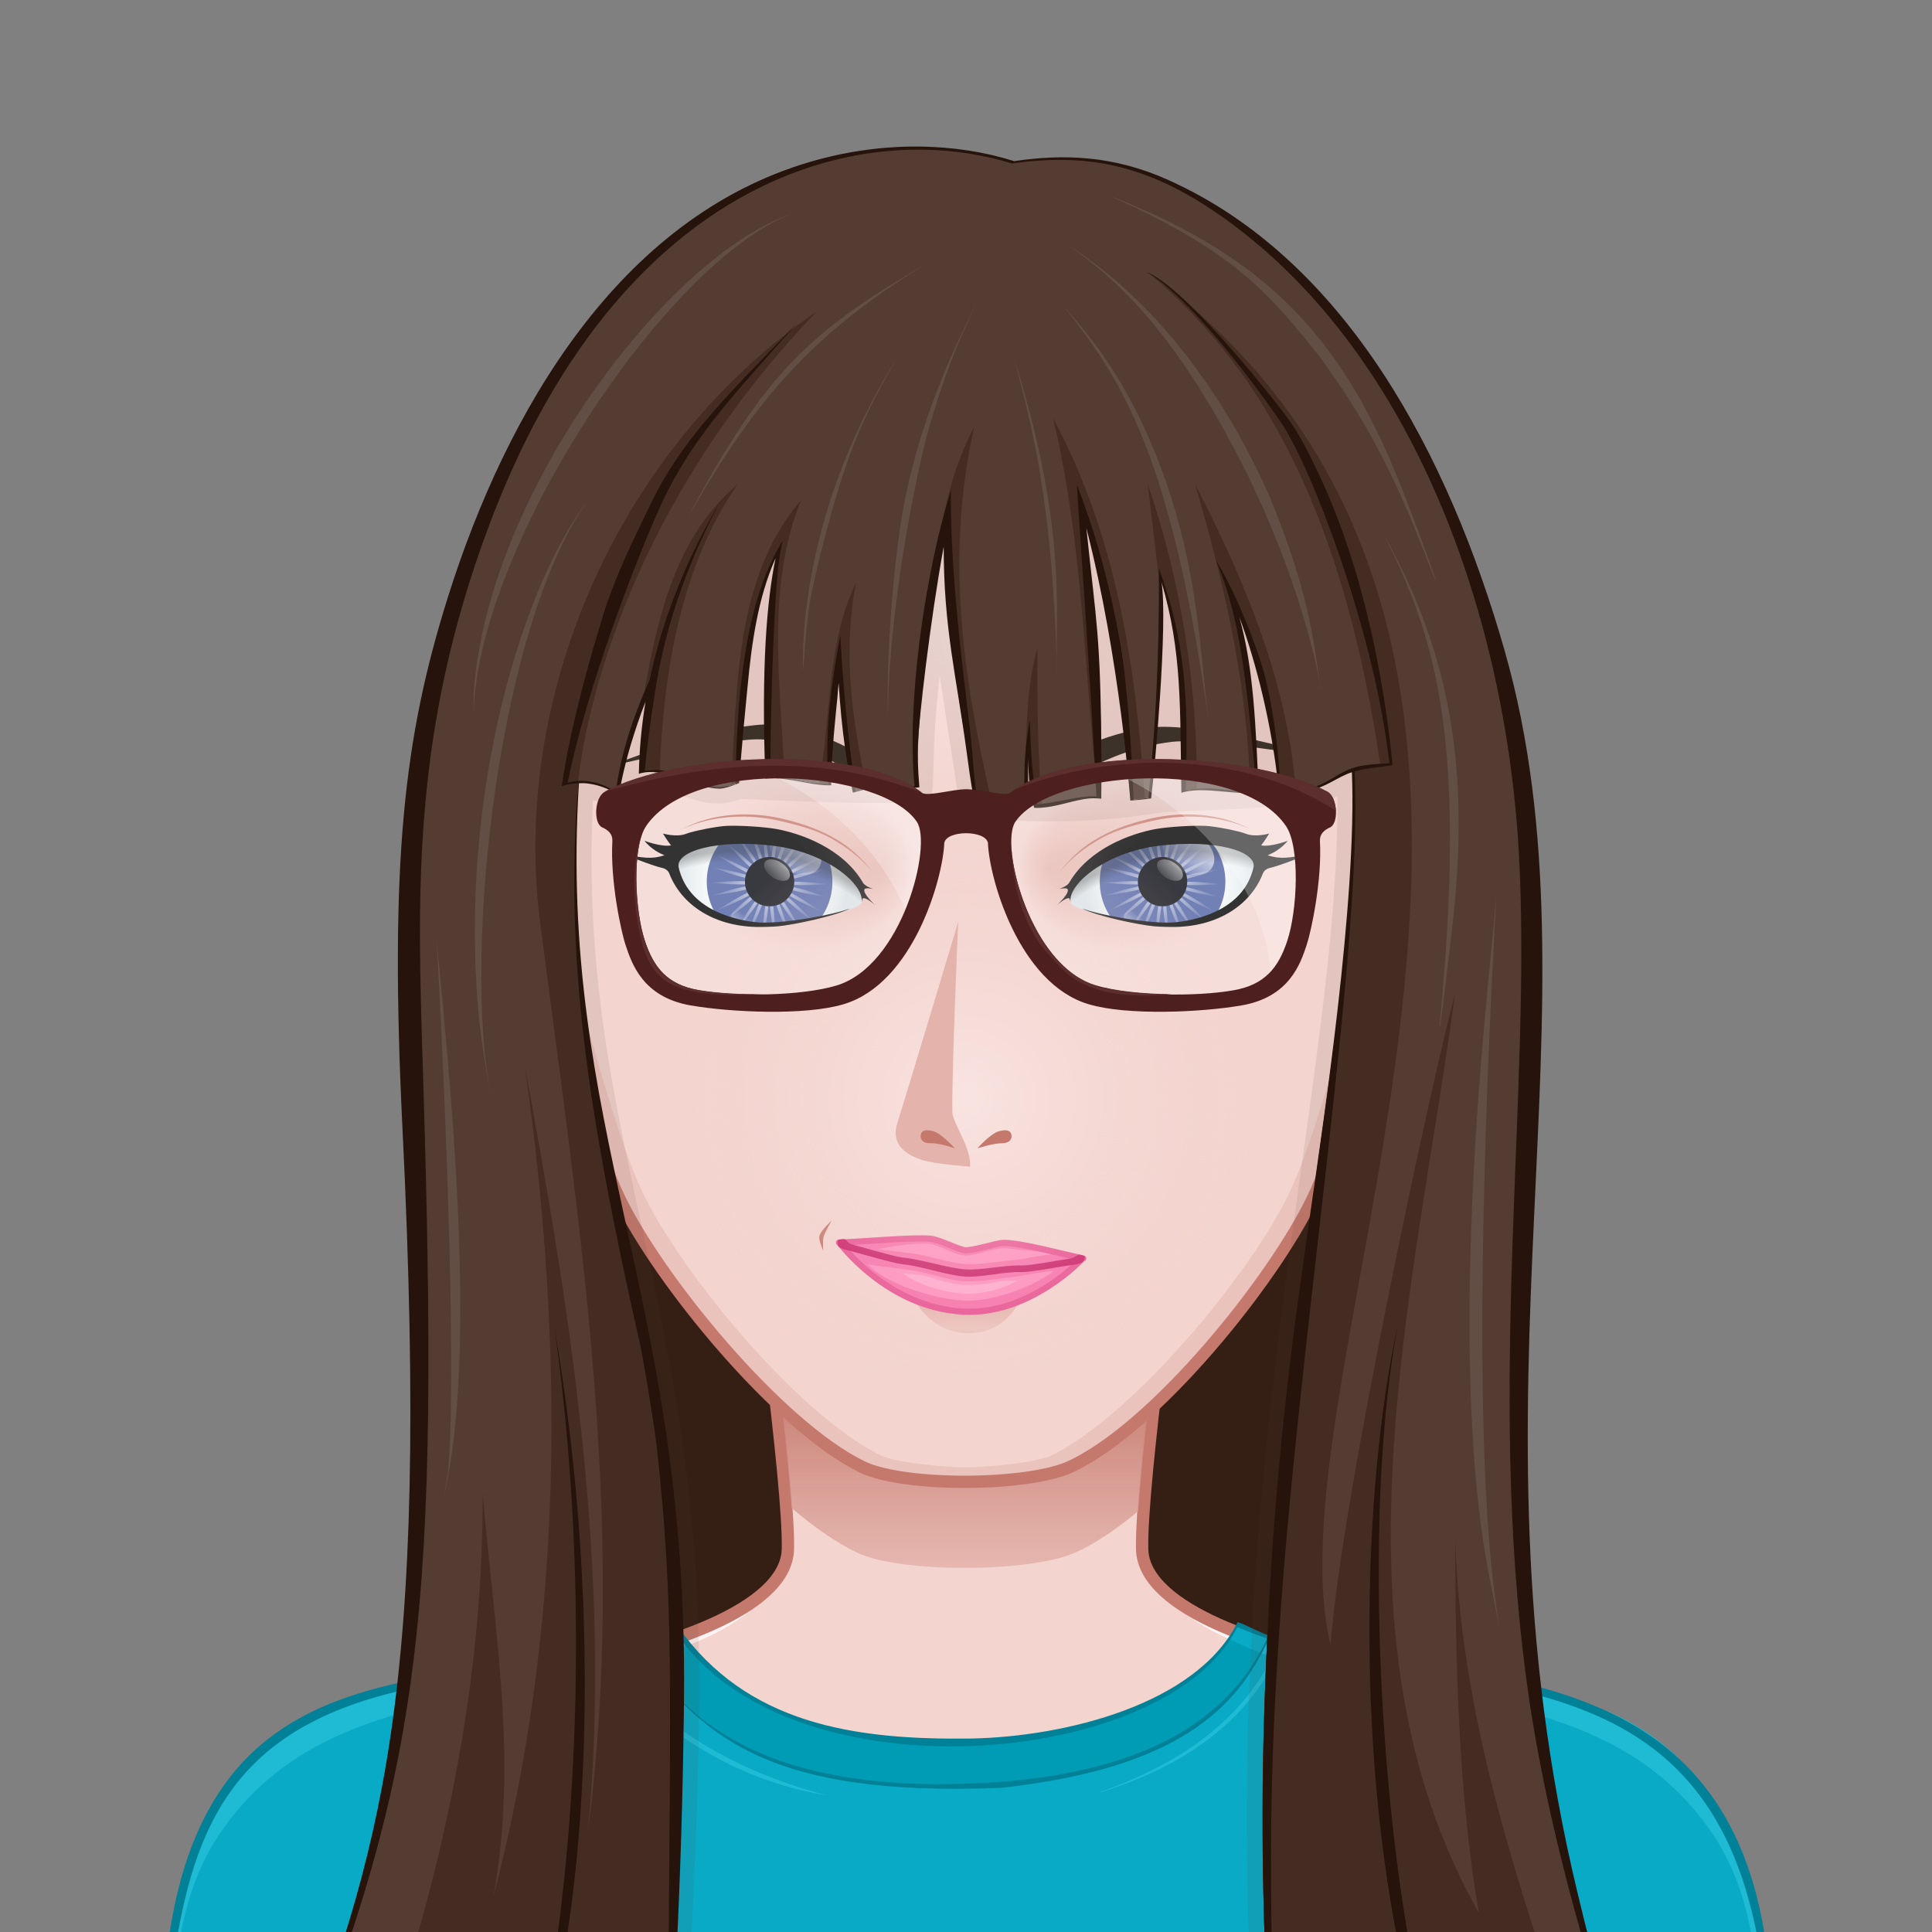 <svg xmlns="http://www.w3.org/2000/svg" version="1.1" width="800px" height="800px" xlink="http://www.w3.org/1999/xlink" style="overflow:hidden!important;"><rect width="100%" height="100%" fill="#808080" stroke="none"/><g id="svga-group-wrapper" transform="scale(4 4)"><g id="svga-group-backs-single"></g><g id="svga-group-subwrapper" transform="matrix(0.85 0 0 0.85 15.008 17.7)"><g id="svga-group-hair-back" transform="matrix(0.96 0 0 1 3.958 0.026)"><path id="SvgjsPath4228" d="M151.582 41.064l-99.508-5.662c0 0-25.074 182.88-25.074 188.596 0 0 100.899 0.72 143.907 0C170.103 216.079 151.582 41.064 151.582 41.064z" fill="#351f15" stroke-width="none" opacity="1"></path></g><g id="svga-group-humanbody-single"><path id="SvgjsPath2758" d="M190.858 199.866c-6.008-10.158-13.474-11.973-19.628-13.936 -6.323-2.016-19.346-3.178-26.449-4.6 -6.86-1.373-23.153-5.789-23.339-13.488 -0.192-8.066 4.291-40.09 4.291-40.09H74.005c0 0 4.487 32.023 4.294 40.09 -0.184 7.699-16.48 12.115-23.341 13.488 -7.104 1.422-20.125 2.584-26.448 4.6 -6.156 1.963-13.624 3.777-19.632 13.936 -3.644 6.16-6.008 16.133-6.008 27.133h194C196.869 215.999 194.509 206.026 190.858 199.866z" fill="#f3d4cf" stroke-width="none" opacity="1" stroke="none"></path><path id="SvgjsPath2759" d="M121.442 167.843c2.495 10.929 18.165 13.698 26.293 15.325 21.909 4.379 33.772 5.134 42.297 19.539 2.903 4.916 5.459 15.864 5.962 24.153 1.835 0.291 0.531-17.432-5.136-26.994 -9.742-16.472-29.089-15.135-46.077-18.535C137.921 179.958 121.628 175.542 121.442 167.843L121.442 167.843zM78.558 167.843c-0.186 7.699-16.479 12.115-23.339 13.488 -16.988 3.4-36.335 2.063-46.077 18.535 -5.667 9.563-6.971 27.285-5.136 26.994 0.503-8.289 3.059-19.237 5.962-24.153 8.524-14.405 20.388-15.16 42.297-19.539C60.393 181.541 76.063 178.771 78.558 167.843L78.558 167.843z" fill="#fff4f3" stroke-width="none" opacity="1" stroke="none"></path><path id="SvgjsPath2760" d="M51.206 189.513c0 0 28.641 0.299 33.473 1.885 2.314 0.758 8.372 5.633 8.372 5.633s-6.556-3.17-8.658-3.758C79.51 191.909 51.206 189.513 51.206 189.513zM99.795 199.999c2.053-0.041 7.887-3.799 7.887-3.799s-5.574 2.059-7.342 2.16c-1.491 0.086-6.366-1.238-6.366-1.238S98.112 200.032 99.795 199.999zM117.008 192.757c6.75-1.818 29.786-3.23 29.786-3.23s-23.791-0.516-30.51 1.725c-2.252 0.752-7.562 5.16-7.562 5.16S114.786 193.354 117.008 192.757z" fill="#e4b3ab" stroke-width="none" opacity="1" stroke="none"></path><path id="SvgjsPath2761" d="M190.858 199.866c-9.741-16.471-29.122-15.142-46.077-18.535 -6.86-1.373-23.153-5.789-23.339-13.488 -0.192-8.066 4.291-40.09 4.291-40.09H74.005c0 0 4.487 32.023 4.294 40.09 -0.184 7.699-16.48 12.115-23.341 13.488 -7.104 1.422-20.125 2.584-26.448 4.6 -6.156 1.963-13.624 3.777-19.632 13.936 -3.644 6.16-6.008 16.133-6.008 27.133h194C196.869 215.999 194.509 206.026 190.858 199.866z" fill="none" stroke="#c5796d" stroke-width="1.5" opacity="1"></path></g><g id="svga-group-chinshadow-single"><path id="SvgjsPath4210" d="M86.802 168.302c5.312 2.491 21.035 2.373 26.401 0 2.491-1.102 5.112-2.879 7.755-5.086 0.699-10.328 3.327-29.728 3.986-34.51 -1.113-0.109-2.256-0.21-3.428-0.303H78.609c-1.305 0.103-2.578 0.216-3.811 0.339 0.66 4.783 3.223 23.705 3.958 34.093C81.507 165.186 84.231 167.097 86.802 168.302z" fill="url(#SvgjsLinearGradient4211)" opacity="1"></path></g><g id="svga-group-clothes-single" ><path id="SvgjsPath4134" d="M110.139 228.889c-17.864 0-38.7-0.069-63.699-0.213l-22.105-0.12c-13.348-0.072-16.001-0.087-17.631-0.087l-4.573 0.006c0.032-40.523 20.015-43.334 41.17-46.313 7.271-1.023 14.789-2.082 21.584-4.733 8.525 11.975 21.924 13.591 33.912 13.591 0.667 0 1.341-0.006 2.016-0.017 12.668-0.285 27.552-4.774 32.317-14.161 0.614 0.234 1.186 0.504 1.738 0.766 0.621 0.293 1.263 0.597 1.974 0.854 4.65 1.684 10.432 2.48 16.552 3.324 20.011 2.76 44.916 6.193 44.578 45.069 0.003 0.154 0.004 1.097-0.012 1.392 -11.682 0-19.607 0.113-28.782 0.244 -12.445 0.178-27.935 0.398-59.027 0.398C110.145 228.889 110.142 228.889 110.139 228.889z" fill="#09aac5" stroke-width="none" opacity="1"></path><path id="SvgjsPath4135" d="M197.869 226.999c-2.027-5.485-0.96-15.439-6.837-24.292 -11.653-17.556-33.322-15.948-53.227-21.639 -4.204 8.565-12.24 13.539-21.429 16.39l-0.016-0.047c9.016-3.198 16.683-8.066 21.003-16.475 -0.501-0.146-1.001-0.292-1.499-0.448l0.956-1.836c24.187 7.439 43.709 2.062 55.037 21.214C195.509 206.026 197.869 215.999 197.869 226.999zM57.233 182.344c1.267-0.294 2.53-0.607 3.788-0.948l-1.332-1.765c-23.343 6.027-40.887 2.21-51.548 20.235 -3.65 6.16-6.011 16.133-6.011 27.133 2.027-5.485 0.96-15.439 6.837-24.292 10.571-15.926 29.385-16.085 47.646-20.225 6.519 8.028 16.042 13.7 26.402 15.333C70.02 194.425 61.938 188.143 57.233 182.344z" fill="#1fbad4" stroke-width="none" opacity="1"></path><path id="SvgjsPath4136" d="M132.08 178.811c-4.996 7.702-18.542 12.955-33.907 12.955 -15.182 0-27.706-5.206-33.5-13.926l-0.044-0.065 1.235 1.856c-1.369 0.581-4.817 1.748-4.817 1.748l-1.446-1.86 0.089 0.117c0.271 0.354 0.553 0.736 0.851 1.14 4.359 5.904 11.656 15.785 36.296 15.785 2.162 0 4.443-0.079 6.78-0.235 16.303-1.168 26.873-6.359 32.244-15.839C135.806 180.464 133.352 179.456 132.08 178.811z" fill="#009cb6" stroke-width="none" opacity="1"></path><path id="SvgjsPath4137" d="M133.079 176.717c-5.041 10.081-21.03 13.934-32.27 14.187 -14.635 0.228-27.563-1.841-35.89-13.597 -26.368 10.344-62.89-3.587-62.89 51.269 9.28 0-4.304-0.062 44.41 0.2 115.375 0.663 115.16-0.43 151.61-0.43 0.027-0.131 0.023-1.356 0.021-1.49 0.44-50.604-41.021-41.186-61.195-48.488C135.504 177.871 134.422 177.218 133.079 176.717zM64.589 177.896c13.809 20.776 60.199 16.511 68.44-0.561 1.12 0.471 2.34 0.94 3.64 1.4 -3.904 8.186-12.275 16.001-33.06 17.49 -32.014 2.134-39.41-10.844-43.84-16.65C59.905 179.537 63.225 178.407 64.589 177.896zM2.169 228.405c2.5-22.877 4.756-39.219 32.69-44.068 9.593-1.77 14.509-1.939 24.83-4.731 7.873 10.792 15.739 18.518 44.7 17.3 21.37-2.377 28.569-9.619 32.461-18.1 26.52 8.347 59.285-0.172 60.88 49.38C147.265 227.529 98.51 226.216 2.169 228.405z" fill="#008197" stroke-width="none" opacity="1"></path></g><g id="svga-group-head" ><g id="svga-group-ears-left" transform="matrix(0.95 0 0 0.95 2.374 4.848) translate(3 0)" style="display:none;"><path id="SvgjsPath4140" d="M47.001 83.974c-1.376-2.313-5.638-7.997-9.98-6.603 -2.749 0.882-3.293 3.765-3.735 6.311 -0.588 3.386 0.471 10.083 1.389 12.503 0.881 2.325 3.533 6.816 5.264 8.527 2.13 2.1 4.775 8.793 5.194 9.487 0.66 1.097 1.536 2.745 4.122 2.538 2.853-0.229 4.584-1.742 5.856-1.999C58.253 114.109 50.582 89.995 47.001 83.974z" fill="#f3d4cf" stroke="#c5796d" stroke-width="1.5" opacity="1"></path><path id="SvgjsPath4141" d="M44.197 97.997c-0.132-0.548 0.007-1.47 0.142-2.362 0.124-0.812 0.24-1.579 0.169-2.121 -0.267-2.032-1.773-5.893-2.757-7.985 -1.132-2.407-2.963-5.439-5.262-6.221 -0.95-0.324-1.575 0.063-1.938 0.456 -0.266 0.289-0.325 0.627-0.238 0.667 0.086 0.04 0.285-0.24 0.572-0.504 0.235-0.216 0.579-0.402 1.051-0.363 -0.19 1.011-1.167 6.49-0.744 10.225 0.333 2.938 1.593 5.131 1.79 5.46 0.029 0.346 0.077 0.685 0.148 1.014 0.929 4.287 4.971 9.163 6.378 10.758 0.259 0.295 0.531 0.47 0.598 0.398 0.066-0.072-0.094-0.364-0.353-0.66 -1.388-1.585-5.391-6.442-6.289-10.579 -0.952-4.389 2.318-10.896 3.048-12.272 0.371 0.646 0.687 1.267 0.93 1.785 0.19 0.406 0.402 0.881 0.619 1.395 -0.429 0.718-3.434 5.958-2.338 10.153 0.406 1.546 2.235 3.54 3.447 4.086 0.667 0.301 0.919 0.75 1.209 1.271 0.336 0.604 0.718 1.288 1.828 1.784 0.225 0.102 0.429 0.142 0.61 0.142 0.313 0 0.551-0.126 0.725-0.276 0.018 0.266 0.017 0.604 0.009 0.917 -0.012 0.404 0.042 0.737 0.137 0.745 0.094 0.008 0.196-0.313 0.207-0.717 0.016-0.496 0.013-1.11-0.072-1.403 -0.248-0.865-1.008-1.841-1.813-2.875C45.221 99.896 44.403 98.844 44.197 97.997zM36.95 94.196c-2.177-6.731 0.656-12.54 1.144-13.464 0.85 0.775 1.6 1.811 2.21 2.824C39.86 84.365 37.041 89.669 36.95 94.196zM46.341 104.042c-1.004-0.447-1.339-1.051-1.666-1.633 -0.293-0.527-0.598-1.072-1.369-1.42 -0.168-0.075-0.352-0.191-0.542-0.323 -2.486-5.906 0.272-8.488 0.963-9.017 0.211 0.722 0.369 1.384 0.439 1.915 0.063 0.488-0.052 1.263-0.167 2.012 -0.142 0.929-0.286 1.89-0.137 2.512 0.226 0.926 1.069 2.009 1.884 3.057 0.723 0.929 1.466 1.888 1.721 2.67C47.359 103.972 47.017 104.345 46.341 104.042z" fill="#c5796d" stroke-width="none" opacity="1" stroke="none"></path></g><g id="svga-group-ears-right" transform="matrix(0.95 0 0 0.95 7.613 4.848) translate(-3 0)" style="display:none;"><path id="SvgjsPath4142" d="M152.736 83.974c1.377-2.313 5.639-7.997 9.98-6.603 2.75 0.882 3.293 3.765 3.736 6.311 0.588 3.386-0.471 10.083-1.389 12.503 -0.881 2.325-3.533 6.816-5.266 8.527 -2.129 2.1-4.775 8.793-5.193 9.487 -0.658 1.097-1.535 2.745-4.121 2.538 -2.854-0.229-4.584-1.742-5.857-1.999C141.484 114.109 149.156 89.995 152.736 83.974z" fill="#f3d4cf" stroke="#c5796d" stroke-width="1.5" opacity="1"></path><path id="SvgjsPath4143" d="M153.727 100.913c-0.805 1.033-1.564 2.009-1.813 2.875 -0.086 0.293-0.088 0.907-0.072 1.403 0.012 0.404 0.113 0.725 0.207 0.717s0.148-0.341 0.137-0.745c-0.008-0.313-0.008-0.651 0.01-0.917 0.174 0.15 0.412 0.276 0.725 0.276 0.182 0 0.385-0.04 0.609-0.142 1.109-0.496 1.492-1.18 1.828-1.784 0.289-0.52 0.543-0.969 1.209-1.271 1.213-0.546 3.041-2.54 3.447-4.086 1.096-4.194-1.908-9.435-2.338-10.153 0.217-0.513 0.43-0.988 0.619-1.395 0.244-0.518 0.559-1.139 0.93-1.785 0.73 1.377 4 7.883 3.049 12.272 -0.896 4.137-4.9 8.994-6.289 10.579 -0.258 0.296-0.418 0.588-0.352 0.66 0.066 0.071 0.338-0.104 0.598-0.398 1.406-1.596 5.449-6.471 6.379-10.758 0.07-0.329 0.117-0.668 0.146-1.014 0.197-0.329 1.459-2.523 1.791-5.46 0.422-3.735-0.555-9.214-0.744-10.225 0.473-0.039 0.814 0.146 1.051 0.363 0.287 0.264 0.486 0.544 0.572 0.504s0.027-0.378-0.238-0.667c-0.363-0.393-0.988-0.779-1.938-0.456 -2.299 0.782-4.131 3.814-5.262 6.221 -0.984 2.093-2.49 5.953-2.758 7.985 -0.072 0.542 0.045 1.309 0.17 2.121 0.135 0.892 0.273 1.814 0.141 2.362C155.336 98.844 154.518 99.896 153.727 100.913zM159.434 83.555c0.611-1.013 1.361-2.049 2.211-2.824 0.488 0.925 3.32 6.733 1.145 13.464C162.697 89.669 159.879 84.365 159.434 83.555zM152.27 103.816c0.254-0.782 0.998-1.741 1.721-2.67 0.816-1.048 1.658-2.131 1.885-3.057 0.148-0.622 0.004-1.583-0.137-2.512 -0.115-0.749-0.23-1.524-0.166-2.012 0.068-0.531 0.227-1.193 0.438-1.915 0.691 0.529 3.449 3.111 0.965 9.017 -0.191 0.132-0.375 0.248-0.543 0.323 -0.771 0.348-1.074 0.893-1.369 1.42 -0.326 0.582-0.662 1.186-1.666 1.633C152.721 104.345 152.379 103.972 152.27 103.816z" fill="#c5796d" stroke-width="none" opacity="1" stroke="none"></path></g><g id="svga-group-faceshape-wrap" transform="matrix(0.96 0 0 1 4 0.016)"><g id="svga-group-faceshape-single" ><path id="SvgjsPath4207" d="M144.004 125.052c-5.003 10.066-20.047 27.996-30.801 32.751 -5.366 2.374-21.089 2.491-26.401 0 -10.646-4.989-25.765-22.701-30.801-32.751 -5.613-11.199-14.852-47.803-14.863-47.856 -1.3-4.912-1.996-10.066-2.004-15.382C39.082 28.339 66.289 1.168 99.907 1.116c33.621-0.052 60.913 27.032 60.963 60.506 0.009 5.316-0.669 10.473-1.952 15.389C158.901 77.063 149.6 113.79 144.004 125.052z" fill="#f3d4cf" stroke-width="none" opacity="1" stroke="none"></path><path id="SvgjsPath4208" d="M110.152 1.969c26.994 6.24 47.097 30.337 47.052 59.111 -0.009 5.315-0.704 10.471-2.004 15.382 -0.012 0.053-8.61 36.669-14.13 47.856 -4.859 9.849-19.7 27.043-30.067 32.019 -2.163 1.037-8.694 1.529-11.001 1.529 -2.307 0-8.837-0.492-11-1.529 -10.367-4.976-25.209-22.17-30.067-32.019 -5.521-11.188-14.119-47.803-14.13-47.856 -1.3-4.911-1.996-10.066-2.004-15.382C42.756 32.307 62.857 8.209 89.853 1.969 61.03 6.788 39.087 31.751 39.134 61.813c0.008 5.315 0.704 10.47 2.004 15.382 0.012 0.053 9.232 36.665 14.863 47.856 5.052 10.041 20.207 27.65 30.801 32.751 2.658 1.28 9.305 1.827 12.954 1.824 3.646 0.003 10.791-0.544 13.447-1.824 10.594-5.102 25.748-22.71 30.801-32.751 5.631-11.191 14.852-47.803 14.862-47.856 1.3-4.912 1.996-10.066 2.004-15.382C160.918 31.751 138.975 6.788 110.152 1.969z" fill="#ebc3bd" stroke-width="none" opacity="1" stroke="none"></path><path id="SvgjsPath4209" d="M144.004 125.052c-5.003 10.066-20.047 27.996-30.801 32.751 -5.366 2.374-21.089 2.491-26.401 0 -10.646-4.989-25.765-22.701-30.801-32.751 -5.613-11.199-14.852-47.803-14.863-47.856 -1.3-4.912-1.996-10.066-2.004-15.382C39.082 28.339 66.289 1.168 99.907 1.116c33.621-0.052 60.913 27.032 60.963 60.506 0.009 5.316-0.669 10.473-1.952 15.389C158.901 77.063 149.6 113.79 144.004 125.052z" fill="none" stroke="#c5796d" stroke-width="1.5" opacity="1"></path></g></g><g id="svga-group-mouth-single" ><path id="SvgjsPath3178" d="M100.263 141.54c-4.719-0.009-6.612-4.209-6.612-4.209 5.683 2.58 12.793 0.279 12.793 0.279S105.001 141.549 100.263 141.54z" fill="url(#SvgjsLinearGradient3179)" opacity="1"></path><path id="SvgjsPath3182" d="M84.579 130.51c2.964-0.119 8.822-0.646 10.971-0.483 1.11 0.083 2.931 1.055 4.128 1.386 0.833 0.232 3.999-0.863 4.85-0.868 2.231-0.017 7.069 1.347 9.668 1.884 0.144 0.029 0 0 0 0s-6.394 6.945-14.582 6.487C90.345 138.398 84.579 130.51 84.579 130.51S84.431 130.515 84.579 130.51z" fill="#f771a9" stroke="#e85391" stroke-width="0.75" opacity="1"></path><path id="SvgjsPath3183" d="M114.438 132.221c-0.069-0.135-0.53-0.26-0.702-0.234 -0.31 0.047-0.533 0.41-1.182 0.484 -0.752 0.088-4.73 0.86-5.815 0.826 -2.183-0.069-4.689 0.593-6.774 0.477 -2.085-0.117-5.367-1.225-7.536-1.421 -1.078-0.097-5.5-1.407-6.232-1.592 -0.631-0.159-0.681-0.533-0.935-0.642 -0.178-0.076-0.691-0.023-0.83 0.097 -0.119 0.104-0.083 0.588 0.001 0.72 0.206 0.321 0.969 0.462 1.527 0.601 0.773 0.195 5.261 1.52 6.369 1.62 2.147 0.196 5.472 1.376 7.575 1.493 2.103 0.118 4.657-0.62 6.818-0.551 1.112 0.037 5.147-0.737 5.943-0.829 0.575-0.066 1.292-0.189 1.557-0.422C114.349 132.735 114.509 132.359 114.438 132.221z" fill="#c92066" stroke-width="none" opacity="1" stroke="none"></path><path id="SvgjsPath3184" d="M99.704 137.573c-3.663-0.204-9.44-2.02-11.651-4.388 1.353 0.208 4.28 0.509 5.624 0.734 1.657 0.279 3.953 1.059 5.642 1.258 1.824 0.215 4.317-0.25 6.098-0.446 1.485-0.162 3.788-0.698 5.271-0.758C108.192 135.866 103.241 137.77 99.704 137.573zM105.648 132.674c1.33-0.085 3.404-0.664 4.729-0.713 -1.492-0.52-3.736-0.521-5.32-0.737 -1.366-0.184-3.451 0.729-4.804 0.85 -1.527 0.138-3.341-1.272-4.761-1.408 -1.542-0.146-4.761 0.299-6.273 0.641 1.292 0.177 4.103 0.455 5.375 0.718 1.559 0.321 3.797 1.021 5.416 1.111C101.665 133.227 104.008 132.781 105.648 132.674z" fill="#ff8ebd" stroke-width="none" opacity="1" stroke="none"></path><path id="SvgjsPath3185" d="M99.711 136.739c-2.181-0.124-5.804-1.12-7.369-2.499 0.401 0.025 1.565 0.154 1.95 0.201 0.122 0.016 0.243 0.032 0.363 0.053 0.629 0.104 1.237 0.32 1.886 0.543 0.63 0.219 2.061 0.496 2.764 0.588 0.138 0.02 0.277 0.029 0.416 0.037 0.867 0.05 2.478-0.064 3.274-0.223 0.505-0.1 0.98-0.203 1.469-0.262 0.267-0.033 0.555-0.049 0.881-0.051 0.28-0.003 0.572 0.005 0.861 0.018C104.739 136.09 101.957 136.865 99.711 136.739z" fill="#ffa8cc" stroke-width="none" opacity="1" stroke="none"></path><path id="SvgjsPath3186" d="M82.599 131.485c0 0-0.561-1.254-0.482-1.724 0.11-0.655 1.521-1.956 1.521-1.956s-0.854 1.497-0.986 1.969C82.523 130.231 82.599 131.485 82.599 131.485z" fill="#c5796d" stroke-width="none" opacity="1" stroke="none"></path></g><g id="svga-group-eyes-left" transform="matrix(0.9 0 0 0.9 7.445 8.7) translate(2 0)"><g id="svga-group-eyesback-left"><path id="SvgjsPath3963" d="M61.952 84.523c-0.506-2.285 5.191-3.973 12.711-3.051 7.518 0.923 12.738 5.524 12.052 7.844 -0.38 1.286-10.639 3.245-14.253 2.847C68.798 91.758 63.174 90.04 61.952 84.523z" fill="url(#SvgjsRadialGradient3964)" opacity="1"></path></g><g id="svga-group-eyesiriswrapper-left" transform="translate(-0.75 -0.5)"><g id="svga-group-eyesiriscontrol-left" ><g id="svga-group-eyesiris-left" ><path id="SvgjsPath2791" d="M83.5 87c0 4.694-3.806 8.5-8.499 8.5 -4.694 0-8.501-3.806-8.501-8.5l0 0c0-4.694 3.807-8.5 8.501-8.5C79.694 78.499 83.5 82.305 83.5 87L83.5 87z" fill="#4e60a3" stroke-width="none" opacity="1"></path><path id="SvgjsPath2792" d="M74.048 78.595c-0.033 0.004-0.066 0.008-0.101 0.012 0.041 0.191 0.081 0.384 0.12 0.575C74.06 78.987 74.055 78.789 74.048 78.595zM74.066 79.18c0.099 2.793 0.262 5.282 0.732 6.183C75.047 84.377 74.625 81.92 74.066 79.18zM74.8 85.365c-0.061 0.236-0.153 0.397-0.294 0.452 -0.142 0.053-0.319-0.008-0.521-0.146 0.058 0.236 0.052 0.422-0.051 0.537 -0.102 0.114-0.285 0.142-0.527 0.11 0.16 0.184 0.242 0.353 0.206 0.5 -0.039 0.148-0.189 0.258-0.415 0.343 0.225 0.088 0.376 0.199 0.411 0.347 0.036 0.148-0.046 0.315-0.205 0.498 0.241-0.029 0.426 0.001 0.525 0.115 0.101 0.114 0.106 0.301 0.05 0.537 0.199-0.137 0.376-0.197 0.518-0.142 0.143 0.053 0.234 0.216 0.291 0.454 0.114-0.215 0.243-0.353 0.396-0.368 0.148-0.02 0.307 0.084 0.466 0.267 0.002-0.244 0.053-0.423 0.181-0.51 0.124-0.086 0.311-0.069 0.537 0.018 -0.11-0.216-0.148-0.398-0.078-0.534 0.071-0.135 0.245-0.207 0.487-0.235 -0.199-0.14-0.321-0.283-0.318-0.436 -0.001-0.153 0.119-0.296 0.321-0.434 -0.241-0.03-0.412-0.103-0.484-0.237 -0.07-0.135-0.031-0.319 0.081-0.535 -0.229 0.085-0.413 0.102-0.538 0.016 -0.126-0.086-0.177-0.267-0.178-0.51 -0.158 0.182-0.316 0.282-0.468 0.262C75.041 85.714 74.911 85.58 74.8 85.365zM75.66 85.471c0.679-0.758 1.446-3.13 2.224-5.813C76.674 82.174 75.662 84.453 75.66 85.471zM77.883 79.657c0.085-0.172 0.172-0.348 0.253-0.524 -0.03-0.011-0.06-0.024-0.09-0.037C77.992 79.284 77.938 79.472 77.883 79.657zM76.377 85.965c0.953-0.357 2.736-2.101 4.671-4.115C78.808 83.517 76.851 85.065 76.377 85.965zM81.048 81.851c0.142-0.106 0.287-0.213 0.433-0.318 -0.021-0.025-0.043-0.047-0.06-0.07C81.297 81.59 81.174 81.722 81.048 81.851zM76.777 86.738c1.01 0.125 3.399-0.591 6.052-1.475C80.068 85.698 77.617 86.159 76.777 86.738zM82.829 85.263c0.156-0.022 0.318-0.048 0.478-0.073 -0.007-0.026-0.013-0.054-0.02-0.081C83.135 85.16 82.979 85.212 82.829 85.263zM76.775 87.606c0.836 0.583 3.284 1.057 6.038 1.505C80.171 88.214 77.786 87.484 76.775 87.606zM82.813 89.111c0.135 0.047 0.271 0.095 0.404 0.138 0.007-0.024 0.013-0.047 0.018-0.071C83.098 89.158 82.954 89.135 82.813 89.111zM76.367 88.375c0.471 0.902 2.42 2.462 4.649 4.142C79.092 90.492 77.32 88.737 76.367 88.375zM81.018 92.514c0.083 0.087 0.17 0.179 0.253 0.268 0.014-0.017 0.027-0.031 0.043-0.046C81.215 92.662 81.113 92.587 81.018 92.514zM75.652 88.867c-0.004 1.019 0.995 3.302 2.191 5.827C77.079 92.006 76.327 89.628 75.652 88.867zM77.844 94.694c0.03 0.106 0.062 0.215 0.09 0.324 0.021-0.008 0.036-0.015 0.055-0.02C77.941 94.896 77.892 94.793 77.844 94.694zM74.788 88.968c-0.476 0.902-0.653 3.386-0.768 6.178C74.594 92.413 75.031 89.958 74.788 88.968zM74.021 95.146c-0.023 0.106-0.044 0.214-0.066 0.323 0.02 0.004 0.035 0.005 0.055 0.007C74.013 95.368 74.018 95.254 74.021 95.146zM73.979 88.657c-0.844 0.576-2.154 2.697-3.553 5.114C72.204 91.617 73.733 89.645 73.979 88.657zM70.427 93.771c-0.074 0.09-0.152 0.185-0.229 0.274 0.018 0.012 0.034 0.02 0.053 0.034C70.309 93.976 70.369 93.873 70.427 93.771zM73.405 88.006c-1.015 0.119-3.16 1.385-5.522 2.875C70.46 89.801 72.726 88.768 73.405 88.006zM67.883 90.884c-0.122 0.051-0.247 0.102-0.372 0.156 0.009 0.019 0.021 0.038 0.033 0.057C67.658 91.027 67.771 90.954 67.883 90.884zM73.198 87.161c-0.951-0.365-3.441-0.238-6.227-0.016C69.755 87.383 72.244 87.521 73.198 87.161zM66.972 87.145c-0.151-0.014-0.308-0.028-0.457-0.041 -0.001 0.027-0.003 0.053-0.001 0.08C66.669 87.169 66.822 87.156 66.972 87.145zM73.407 86.318c-0.67-0.763-2.932-1.809-5.499-2.905C70.259 84.915 72.397 86.196 73.407 86.318zM67.908 83.413c-0.147-0.095-0.297-0.189-0.446-0.285 -0.013 0.026-0.026 0.053-0.041 0.078C67.585 83.276 67.75 83.344 67.908 83.413zM73.985 85.67c-0.239-0.989-1.758-2.967-3.521-5.132C71.849 82.963 73.147 85.09 73.985 85.67zM70.465 80.538c-0.095-0.163-0.188-0.329-0.281-0.494 -0.026 0.018-0.055 0.037-0.079 0.054C70.224 80.245 70.348 80.393 70.465 80.538z" fill="url(#SvgjsRadialGradient2793)" opacity="1"></path><path id="SvgjsPath2796" d="M76.255 78.622c-0.034-0.004-0.066-0.01-0.1-0.014 -0.011 0.196-0.022 0.393-0.034 0.586C76.164 79.004 76.211 78.812 76.255 78.622zM76.12 79.193c-0.627 2.724-1.114 5.17-0.892 6.162C75.724 84.467 75.95 81.984 76.12 79.193zM75.229 85.356c-0.119 0.212-0.25 0.344-0.401 0.36 -0.15 0.014-0.306-0.091-0.464-0.276 -0.006 0.243-0.06 0.421-0.188 0.505 -0.128 0.083-0.313 0.063-0.539-0.03 0.107 0.219 0.143 0.403 0.069 0.536 -0.075 0.133-0.249 0.201-0.489 0.224 0.194 0.144 0.312 0.289 0.308 0.441 -0.003 0.152-0.126 0.292-0.327 0.428 0.24 0.034 0.41 0.111 0.478 0.247 0.067 0.136 0.025 0.318-0.091 0.532 0.229-0.081 0.414-0.093 0.537-0.003 0.123 0.088 0.17 0.27 0.164 0.514 0.166-0.177 0.325-0.278 0.478-0.253 0.148 0.02 0.274 0.16 0.382 0.379 0.064-0.236 0.16-0.396 0.306-0.447 0.143-0.051 0.318 0.014 0.515 0.157 -0.051-0.237-0.041-0.423 0.063-0.536s0.29-0.136 0.532-0.102c-0.157-0.187-0.238-0.356-0.195-0.504 0.039-0.148 0.192-0.255 0.423-0.336 -0.226-0.091-0.372-0.206-0.407-0.354 -0.032-0.149 0.053-0.316 0.218-0.495 -0.243 0.023-0.427-0.009-0.524-0.125 -0.099-0.115-0.102-0.303-0.039-0.538 -0.201 0.134-0.38 0.19-0.521 0.132C75.37 85.756 75.281 85.593 75.229 85.356zM76.033 85.683c0.852-0.558 2.206-2.65 3.652-5.04C77.865 82.76 76.298 84.699 76.033 85.683zM79.685 80.641c0.126-0.145 0.255-0.292 0.38-0.44 -0.027-0.019-0.052-0.04-0.078-0.06C79.886 80.31 79.785 80.477 79.685 80.641zM76.597 86.345c1.013-0.099 3.187-1.322 5.577-2.767C79.578 84.609 77.287 85.598 76.597 86.345zM82.173 83.579c0.165-0.065 0.333-0.131 0.501-0.195 -0.014-0.029-0.029-0.056-0.04-0.083C82.481 83.392 82.328 83.487 82.173 83.579zM76.783 87.194c0.943 0.382 3.437 0.309 6.227 0.142C80.231 87.042 77.745 86.853 76.783 87.194zM83.01 87.336c0.158 0.019 0.32 0.036 0.48 0.053 0.001-0.027 0.002-0.055 0.003-0.083C83.332 87.316 83.168 87.326 83.01 87.336zM76.558 88.033c0.655 0.78 2.898 1.871 5.442 3.017C79.679 89.499 77.565 88.177 76.558 88.033zM82 91.049c0.117 0.08 0.236 0.161 0.354 0.238 0.013-0.021 0.024-0.042 0.035-0.063C82.262 91.168 82.129 91.109 82 91.049zM75.964 88.67c0.221 0.993 1.699 3.004 3.419 5.205C78.048 91.419 76.791 89.266 75.964 88.67zM79.384 93.872c0.059 0.106 0.117 0.217 0.176 0.325 0.018-0.013 0.034-0.023 0.053-0.034C79.536 94.065 79.458 93.967 79.384 93.872zM75.146 88.96c-0.267 0.982 0.107 3.447 0.608 6.195C75.711 92.361 75.601 89.87 75.146 88.96zM75.754 95.155c0.002 0.11 0.004 0.224 0.004 0.337 0.021-0.003 0.038-0.005 0.058-0.005C75.796 95.376 75.775 95.264 75.754 95.155zM74.285 88.834c-0.693 0.748-1.508 3.102-2.341 5.769C73.205 92.11 74.265 89.853 74.285 88.834zM71.944 94.603c-0.05 0.096-0.099 0.195-0.147 0.295 0.017 0.008 0.032 0.013 0.051 0.021C71.879 94.815 71.913 94.707 71.944 94.603zM73.584 88.324c-0.964 0.338-2.779 2.048-4.756 4.021C71.104 90.724 73.091 89.215 73.584 88.324zM68.828 92.345c-0.095 0.067-0.194 0.138-0.29 0.206 0.014 0.016 0.027 0.028 0.041 0.045C68.661 92.511 68.746 92.428 68.828 92.345zM73.197 87.546c-1.01-0.148-3.409 0.521-6.078 1.349C69.889 88.518 72.345 88.106 73.197 87.546zM67.119 88.897c-0.131 0.018-0.265 0.034-0.4 0.054 0.005 0.021 0.011 0.042 0.018 0.063C66.865 88.977 66.993 88.936 67.119 88.897zM73.217 86.677c-0.824-0.599-3.263-1.121-6.01-1.627C69.833 86 72.202 86.777 73.217 86.677zM67.207 85.05c-0.143-0.052-0.29-0.106-0.432-0.158 -0.008 0.026-0.016 0.051-0.021 0.077C66.907 84.995 67.06 85.022 67.207 85.05zM73.637 85.917c-0.45-0.911-2.363-2.506-4.561-4.23C70.959 83.747 72.693 85.538 73.637 85.917zM69.076 81.688c-0.118-0.13-0.236-0.26-0.355-0.391 -0.021 0.022-0.041 0.044-0.061 0.065C68.8 81.471 68.941 81.58 69.076 81.688zM74.363 85.44c0.024-1.017-0.93-3.321-2.073-5.868C72.999 82.273 73.704 84.663 74.363 85.44zM72.29 79.572c-0.049-0.182-0.096-0.366-0.144-0.55 -0.029 0.01-0.062 0.021-0.09 0.032C72.134 79.227 72.214 79.401 72.29 79.572z" fill="url(#SvgjsRadialGradient2797)" opacity="1"></path><path id="SvgjsPath2800" d="M78.334 87c0 1.842-1.492 3.333-3.333 3.333S71.666 88.841 71.666 87c0-1.841 1.494-3.334 3.335-3.334C76.844 83.666 78.334 85.159 78.334 87z" fill="#4e60a3" stroke-width="none" opacity="1"></path><path id="SvgjsPath2801" d="M78.334 87c0 1.842-1.492 3.333-3.333 3.333S71.666 88.841 71.666 87c0-1.841 1.494-3.334 3.335-3.334C76.844 83.666 78.334 85.159 78.334 87z" fill="#000000" stroke-width="none" opacity="0.9"></path><path id="SvgjsPath2802" d="M70.35 90.893c0.636-0.427 1.5-0.255 1.927 0.38 0.427 0.637 0.258 1.5-0.379 1.927 -0.638 0.429-1.5 0.258-1.927-0.378C69.544 92.185 69.713 91.32 70.35 90.893L70.35 90.893z" fill="url(#SvgjsLinearGradient2803)" opacity="0.5"></path><path id="SvgjsPath2806" d="M77.635 86.536c-0.356 0.53-1.373 0.468-2.275-0.136 -0.903-0.605-1.346-1.526-0.991-2.055l0.001-0.001c0.354-0.53 1.372-0.469 2.274 0.137 0.903 0.604 1.346 1.524 0.992 2.054C77.635 86.536 77.635 86.536 77.635 86.536z" fill="url(#SvgjsLinearGradient2807)" opacity="0.5"></path><path id="SvgjsPath2810" d="M81.682 85.121c-0.806 1.237-2.884 1.31-4.641 0.166 -1.756-1.145-2.527-3.075-1.722-4.311 0.806-1.235 2.884-1.31 4.641-0.166C81.715 81.956 82.485 83.887 81.682 85.121L81.682 85.121z" fill="url(#SvgjsLinearGradient2811)" opacity="0.75"></path></g></g></g><g id="svga-group-eyesfront-left"><path id="SvgjsPath3985" d="M55.5 88c0 13.807 8.06 24.999 18 24.999s18-11.192 18-24.999c0-13.808-8.06-25-18-25S55.5 74.192 55.5 88zM61.952 84.523c-0.506-2.285 5.191-3.973 12.711-3.051 7.518 0.923 12.738 5.524 12.052 7.844 -0.38 1.286-10.639 3.245-14.253 2.847C68.798 91.758 63.174 90.04 61.952 84.523z" fill="#f3d4cf" stroke-width="none" opacity="1" stroke="none"></path><path id="SvgjsPath3986" d="M72.462 92.163c3.614 0.398 13.873-1.561 14.253-2.847 0.687-2.32-4.534-6.921-12.052-7.844 -6.46-0.792-11.563 0.345-12.556 2.128 0.898-6.4 7.7-11.397 15.987-11.434 8.911-0.037 16.148 5.676 16.172 12.765 0.021 7.088-7.185 12.862-16.095 12.902 -8.913 0.037-16.149-5.676-16.173-12.764 0-0.105 0.016-0.208 0.019-0.313C63.348 90.083 68.852 91.764 72.462 92.163z" fill="url(#SvgjsRadialGradient3987)" opacity="1"></path><path id="SvgjsPath3991" d="M61.952 84.523c-0.506-2.285 5.191-3.973 12.711-3.051 7.518 0.923 12.738 5.524 12.052 7.844 -0.38 1.286-10.639 3.245-14.253 2.847C68.798 91.758 63.174 90.04 61.952 84.523z" fill="url(#SvgjsRadialGradient3992)" opacity="1"></path><path id="SvgjsPath3995" d="M62.349 79.417c4.208-1.978 9.35-2.16 13.838-1.005 2.404 0.561 4.965 1.285 7.063 2.638 1.945 1.135 3.525 2.5 5.002 4.19 -1.342-1.701-2.773-3.118-4.623-4.27 -2.276-1.416-4.769-2.294-7.364-2.916C71.678 76.928 66.542 77.184 62.349 79.417z" fill="#c5796d" stroke-width="none" opacity="1" stroke="none"></path><path id="SvgjsPath3996" d="M57.318 80.972c0 0 2.328 0.881 3.595 0.62 -0.39-0.459-1.096-1.604-1.096-1.604s1.853 0.551 3.151 0.032c0.88-0.352 4.065-1 5.456-1.066 1.687-0.082 5.073 0.125 6.735 0.424 3.374 0.608 8.985 2.63 11.678 7.184 0.255 0.572 1.407 0.921 1.407 0.921s-1.02-0.215-1.149 0.042c-0.282 0.561 1.298 2.016 1.496 2.197 -0.161-0.145-1.289-1.135-1.722-0.967 -0.061 0.022-0.137 0.388-0.155 0.482 0.3-2.426-4.838-6.746-12.052-7.604 -7.52-0.894-13.217 0.743-12.711 2.958 1.222 5.348 6.846 7.013 10.51 7.405 2.526 0.271 8.298-0.577 11.675-1.537l1.011-0.317c-1.999 1.009-7.524 2.195-9.767 2.403 -0.744 0.07-2.24 0.104-2.986 0.085 -5.949-0.158-10.16-3.179-11.729-7.26 -0.125-0.328-0.494-0.619-0.838-0.696 -1.604-0.361-5.096-1.811-5.096-1.811 2.32 0.361 3.483 0.674 5.305 0.059C58.257 82.256 57.318 80.972 57.318 80.972z" fill="#000000" stroke-width="none" opacity="1" stroke="none"></path></g></g><g id="svga-group-eyes-right" transform="matrix(0.9 0 0 0.9 12.555 8.7) translate(-2 0)"><g id="svga-group-eyesback-right"><path id="SvgjsPath3970" d="M138.048 84.523c0.506-2.285-5.191-3.973-12.711-3.051 -7.518 0.923-12.738 5.524-12.052 7.844 0.38 1.286 10.639 3.245 14.253 2.847C131.202 91.758 136.826 90.04 138.048 84.523z" fill="url(#SvgjsRadialGradient3971)" opacity="1"></path></g><g id="svga-group-eyesiriswrapper-right" transform="translate(0.75 -0.5)"><g id="svga-group-eyesiriscontrol-right" ><g id="svga-group-eyesiris-right" ><path id="SvgjsPath2814" d="M133.5 87c0 4.694-3.806 8.5-8.499 8.5 -4.694 0-8.501-3.806-8.501-8.5l0 0c0-4.694 3.807-8.5 8.501-8.5C129.694 78.499 133.5 82.305 133.5 87L133.5 87z" fill="#4e60a3" stroke-width="none" opacity="1"></path><path id="SvgjsPath2815" d="M124.048 78.595c-0.033 0.004-0.066 0.008-0.101 0.012 0.041 0.191 0.081 0.384 0.12 0.575C124.06 78.987 124.055 78.789 124.048 78.595zM124.066 79.18c0.099 2.793 0.262 5.282 0.732 6.183C125.047 84.377 124.625 81.92 124.066 79.18zM124.8 85.365c-0.061 0.236-0.153 0.397-0.294 0.452 -0.142 0.053-0.319-0.008-0.521-0.146 0.058 0.236 0.052 0.422-0.051 0.537 -0.102 0.114-0.285 0.142-0.527 0.11 0.16 0.184 0.242 0.353 0.206 0.5 -0.039 0.148-0.189 0.258-0.415 0.343 0.225 0.088 0.376 0.199 0.411 0.347 0.036 0.148-0.046 0.315-0.205 0.498 0.241-0.029 0.426 0.001 0.525 0.115 0.101 0.114 0.106 0.301 0.05 0.537 0.199-0.137 0.376-0.197 0.518-0.142 0.143 0.053 0.234 0.216 0.291 0.454 0.114-0.215 0.243-0.353 0.396-0.368 0.148-0.02 0.307 0.084 0.466 0.267 0.002-0.244 0.053-0.423 0.181-0.51 0.124-0.086 0.311-0.069 0.537 0.018 -0.11-0.216-0.148-0.398-0.078-0.534 0.071-0.135 0.245-0.207 0.487-0.235 -0.199-0.14-0.321-0.283-0.318-0.436 -0.001-0.153 0.119-0.296 0.321-0.434 -0.241-0.03-0.412-0.103-0.484-0.237 -0.07-0.135-0.031-0.319 0.081-0.535 -0.229 0.085-0.413 0.102-0.538 0.016 -0.126-0.086-0.177-0.267-0.178-0.51 -0.158 0.182-0.316 0.282-0.468 0.262C125.041 85.714 124.911 85.58 124.8 85.365zM125.66 85.471c0.679-0.758 1.446-3.13 2.224-5.813C126.674 82.174 125.662 84.453 125.66 85.471zM127.883 79.657c0.085-0.172 0.172-0.348 0.253-0.524 -0.03-0.011-0.06-0.024-0.09-0.037C127.992 79.284 127.938 79.472 127.883 79.657zM126.377 85.965c0.953-0.357 2.736-2.101 4.671-4.115C128.808 83.517 126.851 85.065 126.377 85.965zM131.048 81.851c0.142-0.106 0.287-0.213 0.433-0.318 -0.021-0.025-0.043-0.047-0.06-0.07C131.297 81.59 131.174 81.722 131.048 81.851zM126.777 86.738c1.01 0.125 3.399-0.591 6.052-1.475C130.068 85.698 127.617 86.159 126.777 86.738zM132.829 85.263c0.156-0.022 0.318-0.048 0.478-0.073 -0.007-0.026-0.013-0.054-0.02-0.081C133.135 85.16 132.979 85.212 132.829 85.263zM126.775 87.606c0.836 0.583 3.284 1.057 6.038 1.505C130.171 88.214 127.786 87.484 126.775 87.606zM132.813 89.111c0.135 0.047 0.271 0.095 0.404 0.138 0.007-0.024 0.013-0.047 0.018-0.071C133.098 89.158 132.954 89.135 132.813 89.111zM126.367 88.375c0.471 0.902 2.42 2.462 4.649 4.142C129.092 90.492 127.32 88.737 126.367 88.375zM131.018 92.514c0.083 0.087 0.17 0.179 0.253 0.268 0.014-0.017 0.027-0.031 0.043-0.046C131.215 92.662 131.113 92.587 131.018 92.514zM125.652 88.867c-0.004 1.019 0.995 3.302 2.191 5.827C127.079 92.006 126.327 89.628 125.652 88.867zM127.844 94.694c0.03 0.106 0.062 0.215 0.09 0.324 0.021-0.008 0.036-0.015 0.055-0.02C127.941 94.896 127.892 94.793 127.844 94.694zM124.788 88.968c-0.476 0.902-0.653 3.386-0.768 6.178C124.594 92.413 125.031 89.958 124.788 88.968zM124.021 95.146c-0.023 0.106-0.044 0.214-0.066 0.323 0.02 0.004 0.035 0.005 0.055 0.007C124.013 95.368 124.018 95.254 124.021 95.146zM123.979 88.657c-0.844 0.576-2.154 2.697-3.553 5.114C122.204 91.617 123.733 89.645 123.979 88.657zM120.427 93.771c-0.074 0.09-0.152 0.185-0.229 0.274 0.018 0.012 0.034 0.02 0.053 0.034C120.309 93.976 120.369 93.873 120.427 93.771zM123.405 88.006c-1.015 0.119-3.16 1.385-5.522 2.875C120.46 89.801 122.726 88.768 123.405 88.006zM117.883 90.884c-0.122 0.051-0.247 0.102-0.372 0.156 0.009 0.019 0.021 0.038 0.033 0.057C117.658 91.027 117.771 90.954 117.883 90.884zM123.198 87.161c-0.951-0.365-3.441-0.238-6.227-0.016C119.755 87.383 122.244 87.521 123.198 87.161zM116.972 87.145c-0.151-0.014-0.308-0.028-0.457-0.041 -0.001 0.027-0.003 0.053-0.001 0.08C116.669 87.169 116.822 87.156 116.972 87.145zM123.407 86.318c-0.67-0.763-2.932-1.809-5.499-2.905C120.259 84.915 122.397 86.196 123.407 86.318zM117.908 83.413c-0.147-0.095-0.297-0.189-0.446-0.285 -0.013 0.026-0.026 0.053-0.041 0.078C117.585 83.276 117.75 83.344 117.908 83.413zM123.985 85.67c-0.239-0.989-1.758-2.967-3.521-5.132C121.849 82.963 123.147 85.09 123.985 85.67zM120.465 80.538c-0.095-0.163-0.188-0.329-0.281-0.494 -0.026 0.018-0.055 0.037-0.079 0.054C120.224 80.245 120.348 80.393 120.465 80.538z" fill="url(#SvgjsRadialGradient2816)" opacity="1"></path><path id="SvgjsPath2819" d="M126.255 78.622c-0.034-0.004-0.066-0.01-0.1-0.014 -0.011 0.196-0.022 0.393-0.034 0.586C126.164 79.004 126.211 78.812 126.255 78.622zM126.12 79.193c-0.627 2.724-1.114 5.17-0.892 6.162C125.724 84.467 125.95 81.984 126.12 79.193zM125.229 85.356c-0.119 0.212-0.25 0.344-0.401 0.36 -0.15 0.014-0.306-0.091-0.464-0.276 -0.006 0.243-0.06 0.421-0.188 0.505 -0.128 0.083-0.313 0.063-0.539-0.03 0.107 0.219 0.143 0.403 0.069 0.536 -0.075 0.133-0.249 0.201-0.489 0.224 0.194 0.144 0.312 0.289 0.308 0.441 -0.003 0.152-0.126 0.292-0.327 0.428 0.24 0.034 0.41 0.111 0.478 0.247 0.067 0.136 0.025 0.318-0.091 0.532 0.229-0.081 0.414-0.093 0.537-0.003 0.123 0.088 0.17 0.27 0.164 0.514 0.166-0.177 0.325-0.278 0.478-0.253 0.148 0.02 0.274 0.16 0.382 0.379 0.064-0.236 0.16-0.396 0.306-0.447 0.143-0.051 0.318 0.014 0.515 0.157 -0.051-0.237-0.041-0.423 0.063-0.536s0.29-0.136 0.532-0.102c-0.157-0.187-0.238-0.356-0.195-0.504 0.039-0.148 0.192-0.255 0.423-0.336 -0.226-0.091-0.372-0.206-0.407-0.354 -0.032-0.149 0.053-0.316 0.218-0.495 -0.243 0.023-0.427-0.009-0.524-0.125 -0.099-0.115-0.102-0.303-0.039-0.538 -0.201 0.134-0.38 0.19-0.521 0.132C125.37 85.756 125.281 85.593 125.229 85.356zM126.033 85.683c0.852-0.558 2.206-2.65 3.652-5.04C127.865 82.76 126.298 84.699 126.033 85.683zM129.685 80.641c0.126-0.145 0.255-0.292 0.38-0.44 -0.027-0.019-0.052-0.04-0.078-0.06C129.886 80.31 129.785 80.477 129.685 80.641zM126.597 86.345c1.013-0.099 3.187-1.322 5.577-2.767C129.578 84.609 127.287 85.598 126.597 86.345zM132.173 83.579c0.165-0.065 0.333-0.131 0.501-0.195 -0.014-0.029-0.029-0.056-0.04-0.083C132.481 83.392 132.328 83.487 132.173 83.579zM126.783 87.194c0.943 0.382 3.437 0.309 6.227 0.142C130.231 87.042 127.745 86.853 126.783 87.194zM133.01 87.336c0.158 0.019 0.32 0.036 0.48 0.053 0.001-0.027 0.002-0.055 0.003-0.083C133.332 87.316 133.168 87.326 133.01 87.336zM126.558 88.033c0.655 0.78 2.898 1.871 5.442 3.017C129.679 89.499 127.565 88.177 126.558 88.033zM132 91.049c0.117 0.08 0.236 0.161 0.354 0.238 0.013-0.021 0.024-0.042 0.035-0.063C132.262 91.168 132.129 91.109 132 91.049zM125.964 88.67c0.221 0.993 1.699 3.004 3.419 5.205C128.048 91.419 126.791 89.266 125.964 88.67zM129.384 93.872c0.059 0.106 0.117 0.217 0.176 0.325 0.018-0.013 0.034-0.023 0.053-0.034C129.536 94.065 129.458 93.967 129.384 93.872zM125.146 88.96c-0.267 0.982 0.107 3.447 0.608 6.195C125.711 92.361 125.601 89.87 125.146 88.96zM125.754 95.155c0.002 0.11 0.004 0.224 0.004 0.337 0.021-0.003 0.038-0.005 0.058-0.005C125.796 95.376 125.775 95.264 125.754 95.155zM124.285 88.834c-0.693 0.748-1.508 3.102-2.341 5.769C123.205 92.11 124.265 89.853 124.285 88.834zM121.944 94.603c-0.05 0.096-0.099 0.195-0.147 0.295 0.017 0.008 0.032 0.013 0.051 0.021C121.879 94.815 121.913 94.707 121.944 94.603zM123.584 88.324c-0.964 0.338-2.779 2.048-4.756 4.021C121.104 90.724 123.091 89.215 123.584 88.324zM118.828 92.345c-0.095 0.067-0.194 0.138-0.29 0.206 0.014 0.016 0.027 0.028 0.041 0.045C118.661 92.511 118.746 92.428 118.828 92.345zM123.197 87.546c-1.01-0.148-3.409 0.521-6.078 1.349C119.889 88.518 122.345 88.106 123.197 87.546zM117.119 88.897c-0.131 0.018-0.265 0.034-0.4 0.054 0.005 0.021 0.011 0.042 0.018 0.063C116.865 88.977 116.993 88.936 117.119 88.897zM123.217 86.677c-0.824-0.599-3.263-1.121-6.01-1.627C119.833 86 122.202 86.777 123.217 86.677zM117.207 85.05c-0.143-0.052-0.29-0.106-0.432-0.158 -0.008 0.026-0.016 0.051-0.021 0.077C116.907 84.995 117.06 85.022 117.207 85.05zM123.637 85.917c-0.45-0.911-2.363-2.506-4.561-4.23C120.959 83.747 122.693 85.538 123.637 85.917zM119.076 81.688c-0.118-0.13-0.236-0.26-0.355-0.391 -0.021 0.022-0.041 0.044-0.061 0.065C118.8 81.471 118.941 81.58 119.076 81.688zM124.363 85.44c0.024-1.017-0.93-3.321-2.073-5.868C122.999 82.273 123.704 84.663 124.363 85.44zM122.29 79.572c-0.049-0.182-0.096-0.366-0.144-0.55 -0.029 0.01-0.062 0.021-0.09 0.032C122.134 79.227 122.214 79.401 122.29 79.572z" fill="url(#SvgjsRadialGradient2820)" opacity="1"></path><path id="SvgjsPath2823" d="M128.334 87c0 1.842-1.492 3.333-3.333 3.333s-3.335-1.492-3.335-3.333c0-1.841 1.494-3.334 3.335-3.334C126.844 83.666 128.334 85.159 128.334 87z" fill="#4e60a3" stroke-width="none" opacity="1"></path><path id="SvgjsPath2824" d="M128.334 87c0 1.842-1.492 3.333-3.333 3.333s-3.335-1.492-3.335-3.333c0-1.841 1.494-3.334 3.335-3.334C126.844 83.666 128.334 85.159 128.334 87z" fill="#000000" stroke-width="none" opacity="0.9"></path><path id="SvgjsPath2825" d="M120.35 90.893c0.636-0.427 1.5-0.255 1.927 0.38 0.427 0.637 0.258 1.5-0.379 1.927 -0.638 0.429-1.5 0.258-1.927-0.378C119.544 92.185 119.713 91.32 120.35 90.893L120.35 90.893z" fill="url(#SvgjsLinearGradient2826)" opacity="0.5"></path><path id="SvgjsPath2829" d="M127.635 86.536c-0.356 0.53-1.373 0.468-2.275-0.136 -0.903-0.605-1.346-1.526-0.991-2.055l0.001-0.001c0.354-0.53 1.372-0.469 2.274 0.137 0.903 0.604 1.346 1.524 0.992 2.054C127.635 86.536 127.635 86.536 127.635 86.536z" fill="url(#SvgjsLinearGradient2830)" opacity="0.5"></path><path id="SvgjsPath2833" d="M131.682 85.121c-0.806 1.237-2.884 1.31-4.641 0.166 -1.756-1.145-2.527-3.075-1.722-4.311 0.806-1.235 2.884-1.31 4.641-0.166C131.715 81.956 132.485 83.887 131.682 85.121L131.682 85.121z" fill="url(#SvgjsLinearGradient2834)" opacity="0.75"></path></g></g></g><g id="svga-group-eyesfront-right"><path id="SvgjsPath4005" d="M126.5 63c-9.94 0-18 11.192-18 25 0 13.807 8.06 24.999 18 24.999s18-11.192 18-24.999C144.5 74.192 136.44 63 126.5 63zM127.538 92.163c-3.614 0.398-13.873-1.561-14.253-2.847 -0.687-2.32 4.534-6.921 12.052-7.844 7.52-0.922 13.217 0.767 12.711 3.051C136.826 90.04 131.202 91.758 127.538 92.163z" fill="#f3d4cf" stroke-width="none" opacity="1" stroke="none"></path><path id="SvgjsPath4006" d="M127.538 92.163c-3.614 0.398-13.873-1.561-14.253-2.847 -0.687-2.32 4.534-6.921 12.052-7.844 6.46-0.792 11.563 0.345 12.556 2.128 -0.898-6.4-7.7-11.397-15.987-11.434 -8.911-0.037-16.148 5.676-16.172 12.765 -0.021 7.088 7.185 12.862 16.095 12.902 8.913 0.037 16.149-5.676 16.173-12.764 0-0.105-0.016-0.208-0.019-0.313C136.652 90.083 131.148 91.764 127.538 92.163z" fill="url(#SvgjsRadialGradient4007)" opacity="1"></path><path id="SvgjsPath4011" d="M138.048 84.523c0.506-2.285-5.191-3.973-12.711-3.051 -7.518 0.923-12.738 5.524-12.052 7.844 0.38 1.286 10.639 3.245 14.253 2.847C131.202 91.758 136.826 90.04 138.048 84.523z" fill="url(#SvgjsRadialGradient4012)" opacity="1"></path><path id="SvgjsPath4015" d="M137.651 79.417c-4.208-1.978-9.35-2.16-13.838-1.005 -2.404 0.561-4.965 1.285-7.063 2.638 -1.945 1.135-3.525 2.5-5.002 4.19 1.342-1.701 2.773-3.118 4.623-4.27 2.276-1.416 4.769-2.294 7.364-2.916C128.322 76.928 133.458 77.184 137.651 79.417z" fill="#c5796d" stroke-width="none" opacity="1" stroke="none"></path><path id="SvgjsPath4016" d="M142.682 80.972c0 0-2.328 0.881-3.595 0.62 0.39-0.459 1.096-1.604 1.096-1.604s-1.853 0.551-3.151 0.032c-0.88-0.352-4.065-1-5.456-1.066 -1.687-0.082-5.073 0.125-6.735 0.424 -3.374 0.608-8.985 2.63-11.678 7.184 -0.255 0.572-1.407 0.921-1.407 0.921s1.02-0.215 1.149 0.042c0.282 0.561-1.298 2.016-1.496 2.197 0.161-0.145 1.289-1.135 1.722-0.967 0.061 0.022 0.137 0.388 0.155 0.482 -0.3-2.426 4.838-6.746 12.052-7.604 7.52-0.894 13.217 0.743 12.711 2.958 -1.222 5.348-6.846 7.013-10.51 7.405 -2.526 0.271-8.298-0.577-11.675-1.537l-1.011-0.317c1.999 1.009 7.524 2.195 9.767 2.403 0.744 0.07 2.24 0.104 2.986 0.085 5.949-0.158 10.16-3.179 11.729-7.26 0.125-0.328 0.494-0.619 0.838-0.696 1.604-0.361 5.096-1.811 5.096-1.811 -2.32 0.361-3.483 0.674-5.305 0.059C141.743 82.256 142.682 80.972 142.682 80.972z" fill="#000000" stroke-width="none" opacity="1" stroke="none"></path></g></g><g id="svga-group-facehighlight-single" ><path id="SvgjsPath2750" d="M140.204 113.007c0.035 22.275-17.995 40.365-40.273 40.396 -22.274 0.036-40.361-17.993-40.396-40.272C59.501 90.857 77.53 72.77 99.808 72.735 122.083 72.701 140.171 90.73 140.204 113.007z" fill="url(#SvgjsRadialGradient2751)" opacity="1"></path><path id="SvgjsPath2754" d="M135,55.999c0,19.329-15.671,35-35,35c-19.329,0-35-15.671-35-35s15.671-35,35-35C119.329,20.999,135,36.67,135,55.999z" fill="url(#SvgjsRadialGradient2755)" opacity="1"></path></g><g id="svga-group-eyebrows-left" transform="matrix(0.9 0 0 0.9 7.188 7.089) translate(1 0)"><path id="SvgjsPath4023" d="M74.799 69.068c-4.425-0.475-21.252 3.714-21.252 3.714s16.789-6.74 23.757-5.667c5.188 0.798 14.397 5.077 12.706 7.339C88.649 76.275 84.408 70.1 74.799 69.068z" fill="#3b3128" stroke-width="none" opacity="1" stroke="none"></path></g><g id="svga-group-eyebrows-right" transform="matrix(0.9 0 0 0.9 12.786 7.095) translate(-1 0)"><path id="SvgjsPath4024" d="M109.731 74.187c-1.713-2.292 7.592-6.31 13.546-6.804 7.117-0.59 22.914 4.085 22.914 4.085s-15.9-2.628-20.377-2.106C115.998 70.506 111.11 76.031 109.731 74.187z" fill="#3b3128" stroke-width="none" opacity="1" stroke="none"></path></g><g id="svga-group-nose-single" transform="matrix(1 0 0 1 -0 -0) translate(9.999999994736442e-8 0)"><path id="SvgjsPath3211" d="M99.044 91.436c0 0-0.827 19.066-0.713 23.254 0.032 1.188 2.32 4.304 2.164 6.575 0 0-4.462-0.325-5.914-0.838 -1.519-0.538-3.869-1.588-2.94-4.521C92.964 111.735 99.044 91.436 99.044 91.436z" fill="#e4b3ab" stroke-width="none" opacity="1" stroke="none"></path><path id="SvgjsPath3212" d="M98.627 119.026c0 0-1.851-0.657-3.02-0.624 -1.064 0.033-1.218-0.676-1.11-1.079 0.108-0.403 0.473-0.654 1.501-0.38C97.027 117.219 98.627 119.026 98.627 119.026zM101.382 119.028c0 0 1.847-0.609 3.02-0.622 1.064-0.013 1.219-0.677 1.11-1.079 -0.108-0.404-0.473-0.657-1.501-0.383C102.982 117.222 101.382 119.028 101.382 119.028z" fill="#c5796d" stroke-width="none" opacity="1" stroke="none"></path></g><g id="svga-group-hair-front" transform="matrix(0.96 0 0 1 4.04 0.024)"><path id="SvgjsPath4230" d="M38.854 237.82l9.88-202.719 105.496 1.162 1.025 203.314C155.255 239.577 50.052 239.114 38.854 237.82zM137.106 235.279c-4.241-47.633 1.152-84.777 5.499-114.713 2.44-16.806 4.572-31.486 4.458-44.428 -2.542 1.415-21.941 1.903-21.941 1.903 -14.513 2.338-25.333 0.387-25.782 0.438 -1.982-12.335-2.297-14.256-2.726-17.048 -1.333 11.235-0.355 13.67-1.37 15.249 -2.873 0.713-22.804-0.167-23.806-0.237 -5.478 2.035-9.035-2.194-12.427-1.241 -1.982 1.505-5.386 1.669-6.386 1.42 -1.023 20.123 2.42 35.283 6.058 51.303 9 39.633 8.399 50.872 5.508 104.881C64.192 232.806 126.452 234.934 137.106 235.279z" fill="#543c32" stroke-width="none" opacity="0.1"></path><path id="SvgjsPath4231" d="M177.393 209.541c-15.107-60.344 3.552-108.071-9.179-151.026 -6.063-20.427-18.396-46.964-42.724-57.386 -6.483-2.787-12.601-3.207-19.46-2.256 -3.871-1.177-8.064-1.773-12.462-1.773 -30.232 0-49.746 25.833-59.244 54.789 -5.943 18.135-7.341 33.902-5.755 64.884 3.633 70.935-3.103 88.369-14.274 117.075 17.224 0.024 36.536 4.694 63.515 4.779 22.28 0.08 102.989 0.006 109.574-0.733C180.977 223.385 179.949 219.769 177.393 209.541zM139.306 237.354c-44.235-1.525-58.379 0.504-77.335-0.458 3.085-57.769 3.929-68.17-5.236-108.528 -3.815-16.8-7.374-32.516-5.986-53.916 1.84-0.071 3.204 0.365 4.861 1.224v0.005c0.079 0.043 0.154 0.086 0.23 0.131 0.05-0.268 0.105-0.577 0.162-0.836l0.118-0.089 -0.098-0.02c0.638-3.158 1.735-6.719 3.175-10.297l0.191 0.054c-0.49 2.876-0.772 5.765-0.838 8.586l-0.03 0.053c3.296-0.917 7.163 1.845 10.161 1.845 0.87-0.06 1.588-0.369 2.394-0.662 1.102-15.937 2.326-22.387 4.625-27.361l0.188 0.063c-1.329 6.207-1.753 14.946-1.297 26.715l-0.012 0.016c2.685-0.26 5.862 0.912 8.171 0.815 0-3.915 0.676-9.192 0.94-12.385l0.199 0.002c0.403 6.263 1.163 10.374 1.782 13.256 5.281-1.185 5.041-0.413 7.762-0.57 0.189-0.009 0.377-0.028 0.556-0.064l0.03-0.046 -0.1 0.008c-0.677-8.054 2.333-25.156 3.102-29.187l0.198 0.019c-0.008 7.96 0.718 11.325 3.793 30.548 1.722-0.197 4.705 0.844 6.717 1.081 0-3.986-0.013-3.709 0.01-5.85l0.199 0c0.033 2.019 0.142 3.989 0.735 5.933 3.159 0.066 5.395-1.403 8.343-1.122 0.369-16.421-1.055-25.078-1.897-32.829l0.196-0.037c4.08 15.22 5.452 31.663 5.565 33.095 0.38-0.028 1.758-0.133 2.461-0.246 0.431-3.141 2.143-21.364 1.309-26.247l0.194-0.046c2.643 8.591 2.331 15.253 2.524 25.565 2.552-0.785 6.706 0.343 9.615 0.015 -0.4-7.699-0.557-14.668-2.451-21.243l0.189-0.063c2.292 5.971 4.105 13.197 4.986 20.951l0.045-0.025c6.444 0.5 5.332-0.919 9.239-2.14C150.379 109.934 131.943 159.713 139.306 237.354z" fill="#543c32" stroke-width="none" opacity="1"></path><path id="SvgjsPath4232" d="M180.326 238.184c-13.273 0.212-38.624-0.278-41.021-0.829 -2.923-30.82-1.775-57.236 0.579-80.211 3.563-34.778 9.895-61.65 9.112-83.836 0.153-1.482 2.837-0.396 3.497-1.095 -4.5-29.25-14.214-47.686-29.494-59.91 64.384 45.135 14.583 132.535 23.191 167.176 1.473-18.377 13.012-69.387 15.809-79.376 -5 36-17 78 3 112 -2.631-14.907-2.954-30.583-2.994-45.681C162.776 191.536 172.246 214.616 180.326 238.184zM58.674 65.947c0.174-0.459 0.336-0.917 0.522-1.377l0.191 0.054c-0.49 2.876-0.772 5.765-0.838 8.586l-0.03 0.053c0.829-0.23 1.694-0.228 2.572-0.096 0.46-12.512 2.842-25.349 9.909-35.065C62.39 45.146 60.52 55.867 58.674 65.947zM101 31.102c-4.32 7.921-5.012 16.878-5.807 25.753 0.705-4.999 1.486-9.358 1.828-11.146l0.198 0.019c-0.008 7.96 0.718 11.325 3.793 30.548 0.581-0.066 1.31 0.014 2.092 0.15C99.585 61.645 97.306 46.8 101 31.102zM107.107 77.255c0.21 0.036 0.428 0.078 0.622 0.101 0-3.986-0.013-3.709 0.01-5.85l0.199 0c0.033 2.019 0.142 3.989 0.735 5.933 0.322 0.007 0.628-0.012 0.933-0.033C109.008 70.885 109 64.846 109 58.102 107.081 64.817 107.919 70.614 107.107 77.255zM116.672 76.305c0.116 0.006 0.227 0 0.345 0.012 0.369-16.421-1.055-25.078-1.897-32.829l0.196-0.037c4.08 15.22 5.452 31.663 5.565 33.095 0.274-0.02 1.071-0.081 1.757-0.156 -1.144-16.075-3.59-31.982-11.638-46.289C114.768 45.173 114.988 61.131 116.672 76.305zM135.979 75.646c0.347-0.006 0.685-0.021 1.005-0.058 -0.4-7.699-0.557-14.668-2.451-21.243l0.189-0.063c2.292 5.971 4.105 13.197 4.986 20.951l0.045-0.025c0.782 0.061 1.449 0.092 2.031 0.1 -1.098-13.198-6.537-25.602-12.785-37.206C132.851 50.616 135.767 63.131 135.979 75.646zM124.84 56.501c0.076-2.761 0.039-5.108-0.189-6.448l0.194-0.046c2.643 8.591 2.331 15.253 2.524 25.565 0.555-0.17 1.193-0.239 1.87-0.264 0.08-12.715-1.994-25.322-6.239-37.208C123.654 43.994 124.731 50.313 124.84 56.501zM86 50.102c-3.781 7.562-3.098 16.018-4.701 24.521 0.509 0.058 0.997 0.089 1.45 0.07 0-3.915 0.676-9.192 0.94-12.385l0.199 0.002c0.403 6.263 1.163 10.374 1.782 13.256 0.642-0.144 1.2-0.258 1.694-0.35C85.62 67.168 84.213 59.034 86 50.102zM79 40.102c-8.426 9.362-8.087 23.107-8.83 34.67 0.297-0.103 0.594-0.213 0.904-0.326 1.102-15.937 2.326-22.387 4.625-27.361l0.188 0.063c-1.329 6.207-1.753 14.946-1.297 26.715l-0.012 0.016c0.748-0.072 1.534-0.029 2.329 0.063C76.446 62.338 74.534 50.821 79 40.102zM81 17.102c-25.15 16.485-39 47-35 75 5 37 11 73 6 110 3-31-2-62-8-93 5 34 5 68-4 101 3.177-16.681 0.047-32.73-1.376-49.151 0.141 25.13-5.941 50.009-14.846 73.181 16.549 0.846 36.42 3.267 38.192 2.766 3.085-57.769 3.929-68.17-5.236-108.528 -3.815-16.8-7.374-32.516-5.986-53.916C50.748 74.453 52.907 45.195 81 17.102z" fill="#452c22" stroke-width="none" opacity="1"></path><path id="SvgjsPath4233" d="M64.672 42.118C74.59 24.24 80.38 19.473 94.632 11.415c0.176-0.104-0.702 0.439-2.147 1.33C78.576 21.306 72.058 29.883 64.672 42.118zM135.742 37.113c9.163 18.181 9.775 30.657 9.025 24.705 -0.8-4.99-1.419-10.855-6.312-22.197 -5.369-11.776-14.072-23.532-25.283-30.441C119.437 13.431 126.959 20.108 135.742 37.113zM91.527 43.736c-1.861 13.125-1.499 23.37-1.487 22.57 0.06-9.996 2.285-23.7 4.771-33.506 2.673-9.599 5.599-14.82 6.494-16.746C97.408 23.369 93.199 32.769 91.527 43.736zM111.445 59.291c0.067 1.53 0.117 2.458 0.109 2.274 -0.562-6.037 1.766-16.643-5.494-38.71C109.065 33.412 110.842 42.398 111.445 59.291zM130.265 63.92c0.329 2.116 0.547 3.4 0.509 3.145 -1.188-7.196-0.94-20.108-7.805-34.964 -4.252-9.161-8.862-13.611-10.668-15.707C119.052 24.654 125.487 33.128 130.265 63.92zM79.303 60.814c0.534-8.417 1.123-9.623 1.675-12.166 3.557-14.121 5.869-18.655 10.179-25.844C78.031 42.895 79.303 60.814 79.303 60.814zM37.505 63.373c-0.024 0.471-0.016 2.812-0.008 2.419C38.081 45.747 61.782 11.076 77.827 5.21 62.315 10.191 39.336 38.968 37.505 63.373zM38.188 103.349c0.687 5.613 1.616 9.97 1.536 9.472 -3.8-17.919 1.102-58.568 12.54-73.07C43.945 49.745 35.375 75.813 38.188 103.349zM34.257 158.321c-0.697 3.996-0.614 3.458-0.165 1.388 3.824-18.365 0.212-50.656-1.332-66.366C32.761 92.337 35.675 142.412 34.257 158.321zM145.164 23.022c2.272 3.198 7.384 9.497 12.905 23.33 4.216 10.549-1.739-5.479-3.84-10.089 -7.777-18.021-18.42-26.645-36.157-33.313C133.49 9.586 138.051 14.323 145.164 23.022zM160.349 100.734c-1.174 11.388 1.192-7.638 1.439-10.115 2.257-19.967-1.41-33.458-8.753-46.237C159.271 56.404 163.33 68.177 160.349 100.734zM166.605 172.471c0.702 3.44 1.178 5.512 1.091 5.1 -4.749-24.438-0.502-87.206-0.472-89.487C166.943 94.275 160.133 142.839 166.605 172.471z" fill="#634e45" stroke-width="none" opacity="1"></path><path id="SvgjsPath4234" d="M177.489 209.517c-15.15-60.52 3.6-107.91-9.18-151.03 -7.061-23.79-20.16-47.76-42.78-57.45 -6.84-2.94-13.17-3.16-19.47-2.26 -7.271-2.21-16.46-2.55-25.811 0.07 -24.32 6.79-38.6 30.39-46.02 53.01 -5.61 17.12-7.43 32.3-5.76 64.92 3.57 69.692-2.795 87.556-14.32 117.17 17.259 0 36.599 4.694 63.66 4.779 22.157 0.084 104.198 0.003 109.72-0.75C181.142 223.517 180.077 219.868 177.489 209.517zM127.009 236.896c-28.229-0.85-46.33 0.71-64.63-0.079 -0.101-0.005-0.202-0.013-0.303-0.017 0.586-10.989 1.823-25.713 2.103-51.044 0.452-48.899-16.046-69.102-13.336-111.208 0.227-0.008 0.457-0.022 0.677-0.012 0.25 0.01 0.49 0.04 0.72 0.08 1.22 0.17 2.3 0.61 3.27 1.12 0 0.03 0 0.06-0.01 0.08 0.02-0.02 0.03-0.04 0.04-0.06 0.13 0.07 0.25 0.14 0.38 0.22 0-0.05 0.01-0.1 0.02-0.15 0.05-0.27 0.1-0.55 0.16-0.83 0-0.04 0.01-0.07 0.02-0.11 0.66-3.27 1.79-6.85 3.17-10.28 -0.54 3.17-0.78 6.05-0.84 8.6 0 0.06-0.01 0.12 0 0.18 0.24-0.07 0.48-0.13 0.72-0.16 3.13-0.44 6.75 2.02 9.58 1.98 0.67-0.05 1.31-0.28 1.95-0.51 0.16-0.07 0.31-0.12 0.47-0.18 0.31-4.51 0.82-9.25 1.05-11.59 0.53-5.39 1.31-10.91 3.57-15.8 -1.09 5.09-1.83 13.05-1.3 26.74 0 0.04 0.01 0.08 0.01 0.12 0.2-0.02 0.41-0.04 0.62-0.04 0.82-0.03 1.67 0.06 2.52 0.19 0.1 0.01 0.2 0.03 0.29 0.04 1.53 0.25 3.07 0.6 4.57 0.62 0.12 0 0.23 0 0.35-0.01 0-0.04 0-0.07 0-0.11 0.01-2.05 0.18-4.74 0.59-8.73 0.14-1.21 0.25-2.42 0.35-3.63 0.39 6.06 1.1 10.09 1.79 13.3 0 0.02 0.01 0.05 0.01 0.07 0.14-0.03 0.27-0.06 0.39-0.09 1.93-0.49 2.02-0.59 4.55-0.58 1.16 0 2.06 0.13 2.91 0.08 0.2-0.01 0.4-0.03 0.59-0.07 0-0.05-0.01-0.1-0.01-0.14 -0.17-2.02-0.24-3.89-0.18-5.14 0.14-3.1 1.56-15 3.28-24.02 -0.01 9.93 1.6 15.67 2.9 24.94 0.26 1.86 0.52 3.71 0.88 5.53 0.01 0.06 0.02 0.12 0.029 0.19 0.131-0.02 0.271-0.03 0.41-0.03 1.84-0.03 4 0.75 6.11 1.06 0.13 0.02 0.26 0.04 0.38 0.05 0-0.15 0-0.29 0-0.43 0-1.05 0-1.88 0-2.24 -0.01-1.27 0-2.36 0.01-3.29 0.04 2.49 0.19 3.89 0.63 5.58 0.04 0.14 0.08 0.29 0.131 0.45 0.159 0 0.319 0.01 0.47 0.01 0.149-0.01 0.29-0.01 0.43-0.02 1.79-0.11 3.5-0.72 5.26-1.02 0.62-0.11 1.2-0.15 1.75-0.12 0.2 0 0.4 0.02 0.601 0.04 0.01-0.08 0.01-0.17 0-0.25 0.029-1.56 0.029-3.4 0.01-5.6 -0.13-14.33-0.6-15.11-1.9-27.1 4.295 16.023 5.57 33.176 5.57 33.176s1.846-0.128 2.642-0.266c0.438-3.102 2.152-21.467 1.318-26.35 2.63 8.55 2.33 15.2 2.521 25.58 0.01 0.03 0.01 0.06 0.01 0.09 0.18-0.06 0.359-0.11 0.54-0.14 2.67-0.55 5.96 0.38 9 0.14 0.09-0.01 0.18-0.02 0.27-0.03 0-0.03-0.01-0.06-0.01-0.1 -0.4-8.32-0.64-14.98-2.45-21.26 2.181 5.68 4.08 13 4.95 20.66 0 0.02 0.01 0.04 0.01 0.07 0 0.05 0.011 0.1 0.011 0.15 0.01 0.03 0.01 0.06 0.02 0.1 0.08 0.01 0.16 0.01 0.25 0.02 1.23 0.11 2.47 0.19 3.65 0.05 1.994-0.247 3.513-1.582 5.379-2.165 0.667 15.533-3.643 42.797-5.319 54.003 -0.839 5.757-1.671 11.249-2.304 16.2 -4.776 36.774-4.247 71.054-2.08 93.846C135.446 237.146 131.398 237.029 127.009 236.896zM161.339 237.787c-1.8-7.09-3.66-14.75-4.26-17.54 -4.78-22.08-6.68-57.7-2.35-79.69 -4.511 19.601-5.551 53.73 1.359 80.94 0.95 3.74 2.66 9.79 4.641 16.28 -5.631-0.109-12.501-0.275-20.942-0.51 -0.994-13.384-1.845-33.824-0.302-56.421 2.255-36.467 10.913-86.177 9.76-107.737 0.274-0.075 0.549-0.15 0.834-0.203 0.24-0.05 0.48-0.09 0.72-0.13 0.96-0.15 1.94-0.25 2.9-0.38 0.12-0.02 0.25-0.04 0.37-0.06 -0.021-0.09-0.03-0.18-0.03-0.28 -0.74-6.93-2.86-22.16-9.47-35.44 -1.13-2.28-2.32-4.61-3.88-6.63 -3.04-3.91-13.34-16.09-17.87-17.71 5.41 2.95 13.46 13.25 17.09 18.32 3.9 5.53 11.52 24.85 13.56 40.08 0.061 0.47 0.131 0.95 0.19 1.42 -0.97 0.08-1.96 0.1-2.93 0.23 -0.24 0.03-0.471 0.06-0.7 0.11 -0.42 0.08-0.83 0.18-1.23 0.32 -1.93 0.68-3.449 2.17-5.54 2.4 -1.109 0.13-2.26 0.1-3.399 0.05 0-0.09-0.01-0.18-0.021-0.27 0.011-0.01 0.03-0.01 0.04-0.02 -0.01 0-0.029 0-0.04 0.01 -0.279-4.54-0.79-8.8-1.95-13.38 -0.579-2.27-2.67-7.84-5.1-12.25 -0.4-0.72-0.8-1.4-1.21-2.04 0.3 0.67 0.59 1.35 0.85 2.05 2.421 6.29 3.271 14.06 4.381 26.28 -2.79 0.02-6.21-0.83-8.98-0.13 0.23-8.92 0.4-16.72-3.11-26.27 -0.09-0.27-0.189-0.53-0.29-0.8 0 0.22 0 0.43 0 0.65 0.018 10.723-0.445 18.599-1.341 27.3 -0.002 0-1.868 0.208-1.868 0.208 -0.281-6.221-0.846-14.428-1.7-19.028 -1.32-7.09-2.931-12.55-4.62-17.04 -0.29-0.8-0.58-1.55-0.88-2.28 0.02 0.47 0.05 0.94 0.08 1.41 0.02 0.3 0.039 0.59 0.06 0.89 1.37 19.23 2.05 29.71 2.33 35.64 -0.43-0.02-0.91-0.01-1.45 0.05 -1.93 0.2-3.81 0.71-5.75 0.89 -0.1 0.01-0.2 0.02-0.31 0.01 -0.641-3.39-0.811-6.35-0.92-9.67 -0.011-0.01-0.011-0.03 0-0.04 -0.011-0.19-0.021-0.37-0.021-0.56 -0.08 0.39-0.15 0.79-0.21 1.18 -0.36 2.21-0.51 4.46-0.47 6.73 0.01 0.39 0.04 1.22 0.08 2.26 -1.971-0.27-4.221-1-6.13-0.84 -0.41-2.81-0.541-5.15-0.601-5.79 -0.5-5.21-2.49-17.76-2.67-28.99 -0.01-0.83-0.01-1.65 0-2.46 -0.03 0.08-0.06 0.17-0.09 0.26 -0.24 0.73-0.49 1.52-0.73 2.38 -2.43 8.47-4.82 22.83-3.8 33.37 -1.58 0.02-2.19-0.74-7.46 0.6 -0.66-4.44-1.37-9.72-1.83-16.91 -0.05-0.68-0.09-1.39-0.12-2.11 -0.13 0.69-0.27 1.39-0.4 2.12 -0.85 4.72-1.57 10.17-1.12 16.04 -1.97-0.09-3.37-0.38-4.54-0.6 -0.09-0.02-0.19-0.04-0.28-0.06 -0.91-0.17-1.7-0.29-2.55-0.22 0.04-9.19 0.5-23.44 1.29-27.48 0.05-0.24 0.1-0.48 0.15-0.72 0.04-0.19 0.08-0.38 0.13-0.57 -0.24 0.37-0.46 0.73-0.67 1.11 0 0 0 0 0 0.01 -2.87 5.07-4 11.09-4.68 16.86 -0.26 2.15-0.57 6.99-0.64 11.66 -0.66 0.18-1.32 0.34-1.98 0.36 -2.37 0.18-5.19-2.63-9.53-1.96 0.26-2.61 0.69-5.89 1.39-10.11 0.13-0.77 0.27-1.54 0.43-2.3 0.12-0.56 0.24-1.12 0.37-1.68 1.53-6.51 4.05-12.69 7.29-18.56 -4.84 7.94-7.48 15.26-8.86 21.6 -2.1 4.37-3.69 9.15-4.28 13.58 -0.96-0.58-2.05-1.07-3.28-1.24 -0.23-0.05-0.46-0.07-0.7-0.07 -0.67-0.05-1.38 0.01-2.14 0.2 1.06-5.01 2.81-10.72 4.72-16.16 0.05-0.14 0.1-0.27 0.14-0.41 2.31-6.51 4.81-12.58 6.62-16.49 4.05-8.76 9.38-13.92 17.64-22.9 -7.84 7.83-14.29 13.62-18.31 21.5 -2.34 4.59-4.76 9.25-6.34 14.17 -1.32 4.14-3.99 12.8-5.18 20.49 -0.02 0.08-0.03 0.16-0.04 0.23 0.24-0.08 0.47-0.13 0.7-0.18 0.484-0.101 0.939-0.145 1.384-0.166 -1.706 21.073 1.026 39.395 7.971 68.821 0 0 1.324 6.811 2.002 12.007 2.208 19.151 1.688 29.073 1.495 63.551 0.009 5.47-0.461 11.988-0.714 17.839 -5.923-0.293-11.821-0.83-17.718-1.401 0.91-2.79 1.93-5.59 2.73-8.08 4.77-14.79 7.95-48.95 1.23-86.431 4.23 28.811 3.22 58.641-0.75 81.271 -0.67 3.82-2.34 8.6-3.64 13.2 -6.5-0.63-12.99-1.271-19.51-1.61 -3.19-0.17-6.16-0.24-9.08-0.29 16.37-39.41 18.46-57.8 16.27-124.56 -0.68-20.86-1.4-40.54 8.37-65.61 16.17-41.49 46.03-49.89 65.84-44.35 0.189 0.04 0.38 0.1 0.57 0.15 0.27-0.03 0.54-0.07 0.81-0.1 9.23-1.1 16.92 0.36 26.6 7.13 23.62 16.52 35.21 48.19 36.87 76.97 1.65 28.58-4.13 64.52 0.98 100.85 1.78 12.64 5.04 24.949 8.85 37.12 0.44 1.51 3.83 9.34 6.96 16.529C183.339 237.917 177.659 238.097 161.339 237.787z" fill="#26130b" stroke-width="none" opacity="1"></path></g><g id="svga-group-glasses-single" transform="matrix(0.85 0 0 0.85 15 13.051)"><path id="SvgjsPath4050" d="M143.62 100.1c-2.36 2.2-6.23 3.04-13.56 3.04 -9.78 0-16.18-1.09-20.41-9.51 -3.29-6.54-4.62-13.56-3.02-15.98 2.21-3.34 8.57-5.61 15.67-6.28C134.63 77.23 143.29 88.98 143.62 100.1zM72.01 71.17c-7.64 0.21-15.09 2.35-18.27 7.05 -2.18 3.21-1.69 12.55-0.22 16.94 2 5.99 5.07 7.98 16.42 7.98 9.78 0 16.18-1.09 20.41-9.51 0.42-0.84 0.81-1.69 1.17-2.54C88.29 82.95 81.16 75.43 72.01 71.17z" fill="#ffffff" stroke-width="none" opacity="0.2"></path><path id="SvgjsPath4051" d="M146.48 95.17c-0.71 2.12-1.56 3.73-2.86 4.94 -0.33-11.12-8.99-22.87-21.33-28.74 9.37-0.89 19.99 0.99 23.97 6.86C148.44 81.44 147.95 90.77 146.48 95.17zM93.38 77.65c-2.79-4.23-12.22-6.73-21.37-6.47 9.16 4.25 16.28 11.77 19.52 19.92C93.94 85.36 94.77 79.76 93.38 77.65z" fill="#ffffff" stroke-width="none" opacity="0.4"></path><path id="SvgjsPath4052" d="M151.79 73.61c-10.18-5.46-36.14-7.01-45.5 0.15 -0.8 0.47-4.23-0.53-6.29-0.53 -1.95 0-5.42 1.05-6.29 0.53 -9.36-7.16-35.32-5.61-45.5-0.15 -1.46 0.79-1.62 4.51-0.35 5.08 0.91 0.41 1.51 0.98 1.46 1.98C49 86.29 50.55 93.59 51.23 95.6c0.87 2.59 2.44 7.41 9.29 8.6 5.83 1.01 16.43 1.48 21.94-0.17 9.99-2.98 14.24-18.04 14.42-23.17l0.01 0.02c0.4-1.8 5.82-1.8 6.23 0l0.01-0.02c0.17 5.13 4.43 20.19 14.42 23.17 5.51 1.65 16.11 1.18 21.94 0.17 6.85-1.19 8.42-6.01 9.29-8.6 0.68-2.02 2.23-9.31 1.92-14.93 -0.05-1 0.56-1.57 1.46-1.98C153.41 78.12 153.25 74.4 151.79 73.61zM81.41 101.36c-5.06 1.51-14.32 1.61-19.71 0.67 -4.54-0.79-6.44-3.26-7.7-7.03 -1.48-4.4-1.87-13.51 0.16-16.5 6.76-9.98 33.87-8.05 38.8-0.58C95.16 81.27 90.89 98.53 81.41 101.36zM146 95.01c-1.26 3.77-3.17 6.24-7.7 7.03 -5.39 0.94-14.65 0.84-19.71-0.67 -9.48-2.83-13.75-20.09-11.55-23.44 4.93-7.47 32.04-9.4 38.8 0.58C147.87 81.49 147.48 90.61 146 95.01z" fill="#4d1f1f" stroke-width="none" opacity="1" stroke="none"></path><path id="SvgjsPath4053" d="M118.58 101.32c2.79 0.83 6.86 1.24 10.85 1.27 -12.54 1.22-15.39-3.4-17.12-5.16 -3.52-3.59-5.69-8.95-5.85-16.65C106.49 86.86 110.76 98.99 118.58 101.32zM93.69 73.72c-9.36-7.16-35.32-5.62-45.5-0.15C71.43 67.05 84.93 70.42 93.69 73.72zM61.68 102c-4.54-0.79-6.44-3.26-7.7-7.03 -1.32-3.93-1.77-11.62-0.4-15.35 -1.83 4.22-1.12 12.39 0.26 16.5 1.6 4.8 4.54 7.18 17.34 6.46C67.71 102.65 64.25 102.44 61.68 102zM152.97 76.3c-0.04-1.13-0.45-2.32-1.2-2.73 -9.98-5.36-35.14-6.94-44.93-0.25C120 68.05 138.97 67.31 152.97 76.3z" fill="#5c2e2e" stroke-width="none" opacity="1" stroke="none"></path></g></g></g></g><defs id="SvgjsDefs1001"><radialGradient id="SvgjsRadialGradient2751" cx="100" cy="113" r="40" gradientUnits="userSpaceOnUse" class="svga-on-canvas-facehighlight-gradient-single-0"><stop id="SvgjsStop2752" stop-opacity="0.5" stop-color="#fff4f3" offset="0" ></stop><stop id="SvgjsStop2753" stop-opacity="0" stop-color="#f3d4cf" offset="0.9" ></stop></radialGradient><radialGradient id="SvgjsRadialGradient2755" cx="100" cy="57" r="36" gradientUnits="userSpaceOnUse" class="svga-on-canvas-facehighlight-gradient-single-1"><stop id="SvgjsStop2756" stop-opacity="0.5" stop-color="#fff4f3" offset="0" ></stop><stop id="SvgjsStop2757" stop-opacity="0" stop-color="#f3d4cf" offset="0.9" ></stop></radialGradient><radialGradient id="SvgjsRadialGradient2793" cx="-558.588" cy="-490.918" r="84.646" gradientTransform="matrix(0.096 -0.025 0.025 0.096 140.548 120.358)" gradientUnits="userSpaceOnUse" class="svga-on-canvas-eyesiris-gradient-left-1"><stop id="SvgjsStop2794" stop-opacity="0.8" stop-color="#ffffff" offset="0" ></stop><stop id="SvgjsStop2795" stop-opacity="0" stop-color="#ffffff" offset="1" ></stop></radialGradient><radialGradient id="SvgjsRadialGradient2797" cx="-565.337" cy="-492.691" r="84.644" gradientTransform="matrix(0.099 8.856325e-004 -0.001 0.099 130.377 136.353)" gradientUnits="userSpaceOnUse" class="svga-on-canvas-eyesiris-gradient-left-2"><stop id="SvgjsStop2798" stop-opacity="0.8" stop-color="#ffffff" offset="0" ></stop><stop id="SvgjsStop2799" stop-opacity="0" stop-color="#ffffff" offset="1" ></stop></radialGradient><linearGradient id="SvgjsLinearGradient2803" x1="122.283" y1="93.047" x2="123.61" y2="91.466" gradientTransform="matrix(1 0 0 1 -52 0)" gradientUnits="userSpaceOnUse" class="svga-on-canvas-eyesiris-gradient-left-5"><stop id="SvgjsStop2804" stop-opacity="1" stop-color="#ffffff" offset="0" ></stop><stop id="SvgjsStop2805" stop-opacity="0" stop-color="#ffffff" offset="1" ></stop></linearGradient><linearGradient id="SvgjsLinearGradient2807" x1="127" y1="85" x2="125" y2="87" gradientTransform="matrix(1 0 0 1 -50 0)" gradientUnits="userSpaceOnUse" class="svga-on-canvas-eyesiris-gradient-left-6"><stop id="SvgjsStop2808" stop-opacity="1" stop-color="#ffffff" offset="0" ></stop><stop id="SvgjsStop2809" stop-opacity="0" stop-color="#ffffff" offset="1" ></stop></linearGradient><linearGradient id="SvgjsLinearGradient2811" x1="130" y1="81" x2="126" y2="85" gradientTransform="matrix(1 0 0 1 -50 0)" gradientUnits="userSpaceOnUse" class="svga-on-canvas-eyesiris-gradient-left-7"><stop id="SvgjsStop2812" stop-opacity="1" stop-color="#ffffff" offset="0" ></stop><stop id="SvgjsStop2813" stop-opacity="0" stop-color="#ffffff" offset="1" ></stop></linearGradient><radialGradient id="SvgjsRadialGradient2816" cx="-578.76" cy="-490.73" r="84.646" gradientTransform="matrix(0.096 -0.025 0.025 0.096 192.479 119.84)" gradientUnits="userSpaceOnUse" class="svga-on-canvas-eyesiris-gradient-right-1"><stop id="SvgjsStop2817" stop-opacity="0.8" stop-color="#ffffff" offset="0" ></stop><stop id="SvgjsStop2818" stop-opacity="0" stop-color="#ffffff" offset="1" ></stop></radialGradient><radialGradient id="SvgjsRadialGradient2820" cx="-584.778" cy="-487.329" r="84.644" gradientTransform="matrix(0.099 8.856325e-004 -0.001 0.099 182.31 135.839)" gradientUnits="userSpaceOnUse" class="svga-on-canvas-eyesiris-gradient-right-2"><stop id="SvgjsStop2821" stop-opacity="0.8" stop-color="#ffffff" offset="0" ></stop><stop id="SvgjsStop2822" stop-opacity="0" stop-color="#ffffff" offset="1" ></stop></radialGradient><linearGradient id="SvgjsLinearGradient2826" x1="120.284" y1="93.047" x2="121.611" y2="91.467" gradientUnits="userSpaceOnUse" class="svga-on-canvas-eyesiris-gradient-right-5"><stop id="SvgjsStop2827" stop-opacity="1" stop-color="#ffffff" offset="0" ></stop><stop id="SvgjsStop2828" stop-opacity="0" stop-color="#ffffff" offset="1" ></stop></linearGradient><linearGradient id="SvgjsLinearGradient2830" x1="127" y1="85" x2="125" y2="87" gradientUnits="userSpaceOnUse" class="svga-on-canvas-eyesiris-gradient-right-6"><stop id="SvgjsStop2831" stop-opacity="1" stop-color="#ffffff" offset="0" ></stop><stop id="SvgjsStop2832" stop-opacity="0" stop-color="#ffffff" offset="1" ></stop></linearGradient><linearGradient id="SvgjsLinearGradient2834" x1="130" y1="81" x2="126" y2="85" gradientUnits="userSpaceOnUse" class="svga-on-canvas-eyesiris-gradient-right-7"><stop id="SvgjsStop2835" stop-opacity="1" stop-color="#ffffff" offset="0" ></stop><stop id="SvgjsStop2836" stop-opacity="0" stop-color="#ffffff" offset="1" ></stop></linearGradient><linearGradient id="SvgjsLinearGradient3179" x1="100" y1="141" x2="100" y2="138" gradientUnits="userSpaceOnUse" class="svga-on-canvas-mouth-gradient-single-0"><stop id="SvgjsStop3180" stop-opacity="1" stop-color="#ebc3bd" offset="0.1" ></stop><stop id="SvgjsStop3181" stop-opacity="1" stop-color="#e4b3ab" offset="1" ></stop></linearGradient><radialGradient id="SvgjsRadialGradient3964" cx="129.05" cy="85.956" r="15.117" gradientTransform="matrix(-0.995 0.104 0.104 0.995 192.827 -12.464)" gradientUnits="userSpaceOnUse" class="svga-on-canvas-eyesback-gradient-left-0"><stop id="SvgjsStop3965" stop-opacity="1" stop-color="#ffffff" offset="0" ></stop><stop id="SvgjsStop3966" stop-opacity="1" stop-color="#fcfdfd" offset="0.316" ></stop><stop id="SvgjsStop3967" stop-opacity="1" stop-color="#f4f7f8" offset="0.505" ></stop><stop id="SvgjsStop3968" stop-opacity="1" stop-color="#e5ecef" offset="0.661" ></stop><stop id="SvgjsStop3969" stop-opacity="1" stop-color="#d8e2e7" offset="0.76" ></stop></radialGradient><radialGradient id="SvgjsRadialGradient3971" cx="129.049" cy="85.956" r="15.117" gradientTransform="matrix(0.995 0.104 -0.104 0.995 7.173 -12.464)" gradientUnits="userSpaceOnUse" class="svga-on-canvas-eyesback-gradient-right-0"><stop id="SvgjsStop3972" stop-opacity="1" stop-color="#ffffff" offset="0" ></stop><stop id="SvgjsStop3973" stop-opacity="1" stop-color="#fcfdfd" offset="0.316" ></stop><stop id="SvgjsStop3974" stop-opacity="1" stop-color="#f4f7f8" offset="0.505" ></stop><stop id="SvgjsStop3975" stop-opacity="1" stop-color="#e5ecef" offset="0.661" ></stop><stop id="SvgjsStop3976" stop-opacity="1" stop-color="#d8e2e7" offset="0.76" ></stop></radialGradient><radialGradient id="SvgjsRadialGradient3978" cx="129.05" cy="85.956" r="15.117" gradientTransform="matrix(-0.995 0.104 0.104 0.995 192.827 -12.464)" gradientUnits="userSpaceOnUse" class="svga-on-canvas-eyesfront-gradient-left-0"><stop id="SvgjsStop3979" stop-opacity="1" stop-color="#ffffff" offset="0" ></stop><stop id="SvgjsStop3980" stop-opacity="1" stop-color="#fcfdfd" offset="0.316" ></stop><stop id="SvgjsStop3981" stop-opacity="1" stop-color="#f4f7f8" offset="0.505" ></stop><stop id="SvgjsStop3982" stop-opacity="1" stop-color="#e5ecef" offset="0.661" ></stop><stop id="SvgjsStop3983" stop-opacity="1" stop-color="#d8e2e7" offset="0.76" ></stop></radialGradient><radialGradient id="SvgjsRadialGradient3987" cx="121.786" cy="84.496" fx="133.039" fy="84.527" r="16.003" gradientTransform="matrix(1 0.021 0.017 -0.8 -44.952 149.543)" gradientUnits="userSpaceOnUse" class="svga-on-canvas-eyesfront-gradient-left-3"><stop id="SvgjsStop3988" stop-opacity="1" stop-color="#e4b3ab" offset="0" ></stop><stop id="SvgjsStop3989" stop-opacity="0.3" stop-color="#e4b3ab" offset="0.7" ></stop><stop id="SvgjsStop3990" stop-opacity="0" stop-color="#f3d4cf" offset="1" ></stop></radialGradient><radialGradient id="SvgjsRadialGradient3992" cx="69.124" cy="107.529" r="29.525" gradientTransform="matrix(1.034 0 0 1.034 -1.679 1.728)" gradientUnits="userSpaceOnUse" class="svga-on-canvas-eyesfront-gradient-left-4"><stop id="SvgjsStop3993" stop-opacity="0" stop-color="#000000" offset="0.95" ></stop><stop id="SvgjsStop3994" stop-opacity="0.3" stop-color="#000000" offset="1" ></stop></radialGradient><radialGradient id="SvgjsRadialGradient3998" cx="129.049" cy="85.956" r="15.117" gradientTransform="matrix(0.995 0.104 -0.104 0.995 7.173 -12.464)" gradientUnits="userSpaceOnUse" class="svga-on-canvas-eyesfront-gradient-right-0"><stop id="SvgjsStop3999" stop-opacity="1" stop-color="#ffffff" offset="0" ></stop><stop id="SvgjsStop4000" stop-opacity="1" stop-color="#fcfdfd" offset="0.316" ></stop><stop id="SvgjsStop4001" stop-opacity="1" stop-color="#f4f7f8" offset="0.505" ></stop><stop id="SvgjsStop4002" stop-opacity="1" stop-color="#e5ecef" offset="0.661" ></stop><stop id="SvgjsStop4003" stop-opacity="1" stop-color="#d8e2e7" offset="0.76" ></stop></radialGradient><radialGradient id="SvgjsRadialGradient4007" cx="121.786" cy="84.496" fx="133.039" fy="84.527" r="16.003" gradientTransform="matrix(-1 0.021 -0.017 -0.8 244.952 149.543)" gradientUnits="userSpaceOnUse" class="svga-on-canvas-eyesfront-gradient-right-3"><stop id="SvgjsStop4008" stop-opacity="1" stop-color="#e4b3ab" offset="0" ></stop><stop id="SvgjsStop4009" stop-opacity="0.3" stop-color="#e4b3ab" offset="0.7" ></stop><stop id="SvgjsStop4010" stop-opacity="0" stop-color="#f3d4cf" offset="1" ></stop></radialGradient><radialGradient id="SvgjsRadialGradient4012" cx="69.124" cy="107.529" r="29.525" gradientTransform="matrix(-1.034 0 0 1.034 201.679 1.728)" gradientUnits="userSpaceOnUse" class="svga-on-canvas-eyesfront-gradient-right-4"><stop id="SvgjsStop4013" stop-opacity="0" stop-color="#000000" offset="0.95" ></stop><stop id="SvgjsStop4014" stop-opacity="0.3" stop-color="#000000" offset="1" ></stop></radialGradient><linearGradient id="SvgjsLinearGradient4211" x1="99.98" y1="171.27" x2="99.98" y2="136.351" gradientUnits="userSpaceOnUse" class="svga-on-canvas-chinshadow-gradient-single-0"><stop id="SvgjsStop4212" stop-opacity="0.8" stop-color="#e4b3ab" offset="0" ></stop><stop id="SvgjsStop4213" stop-opacity="1" stop-color="#c5796d" offset="0.7" ></stop></linearGradient></defs></svg>